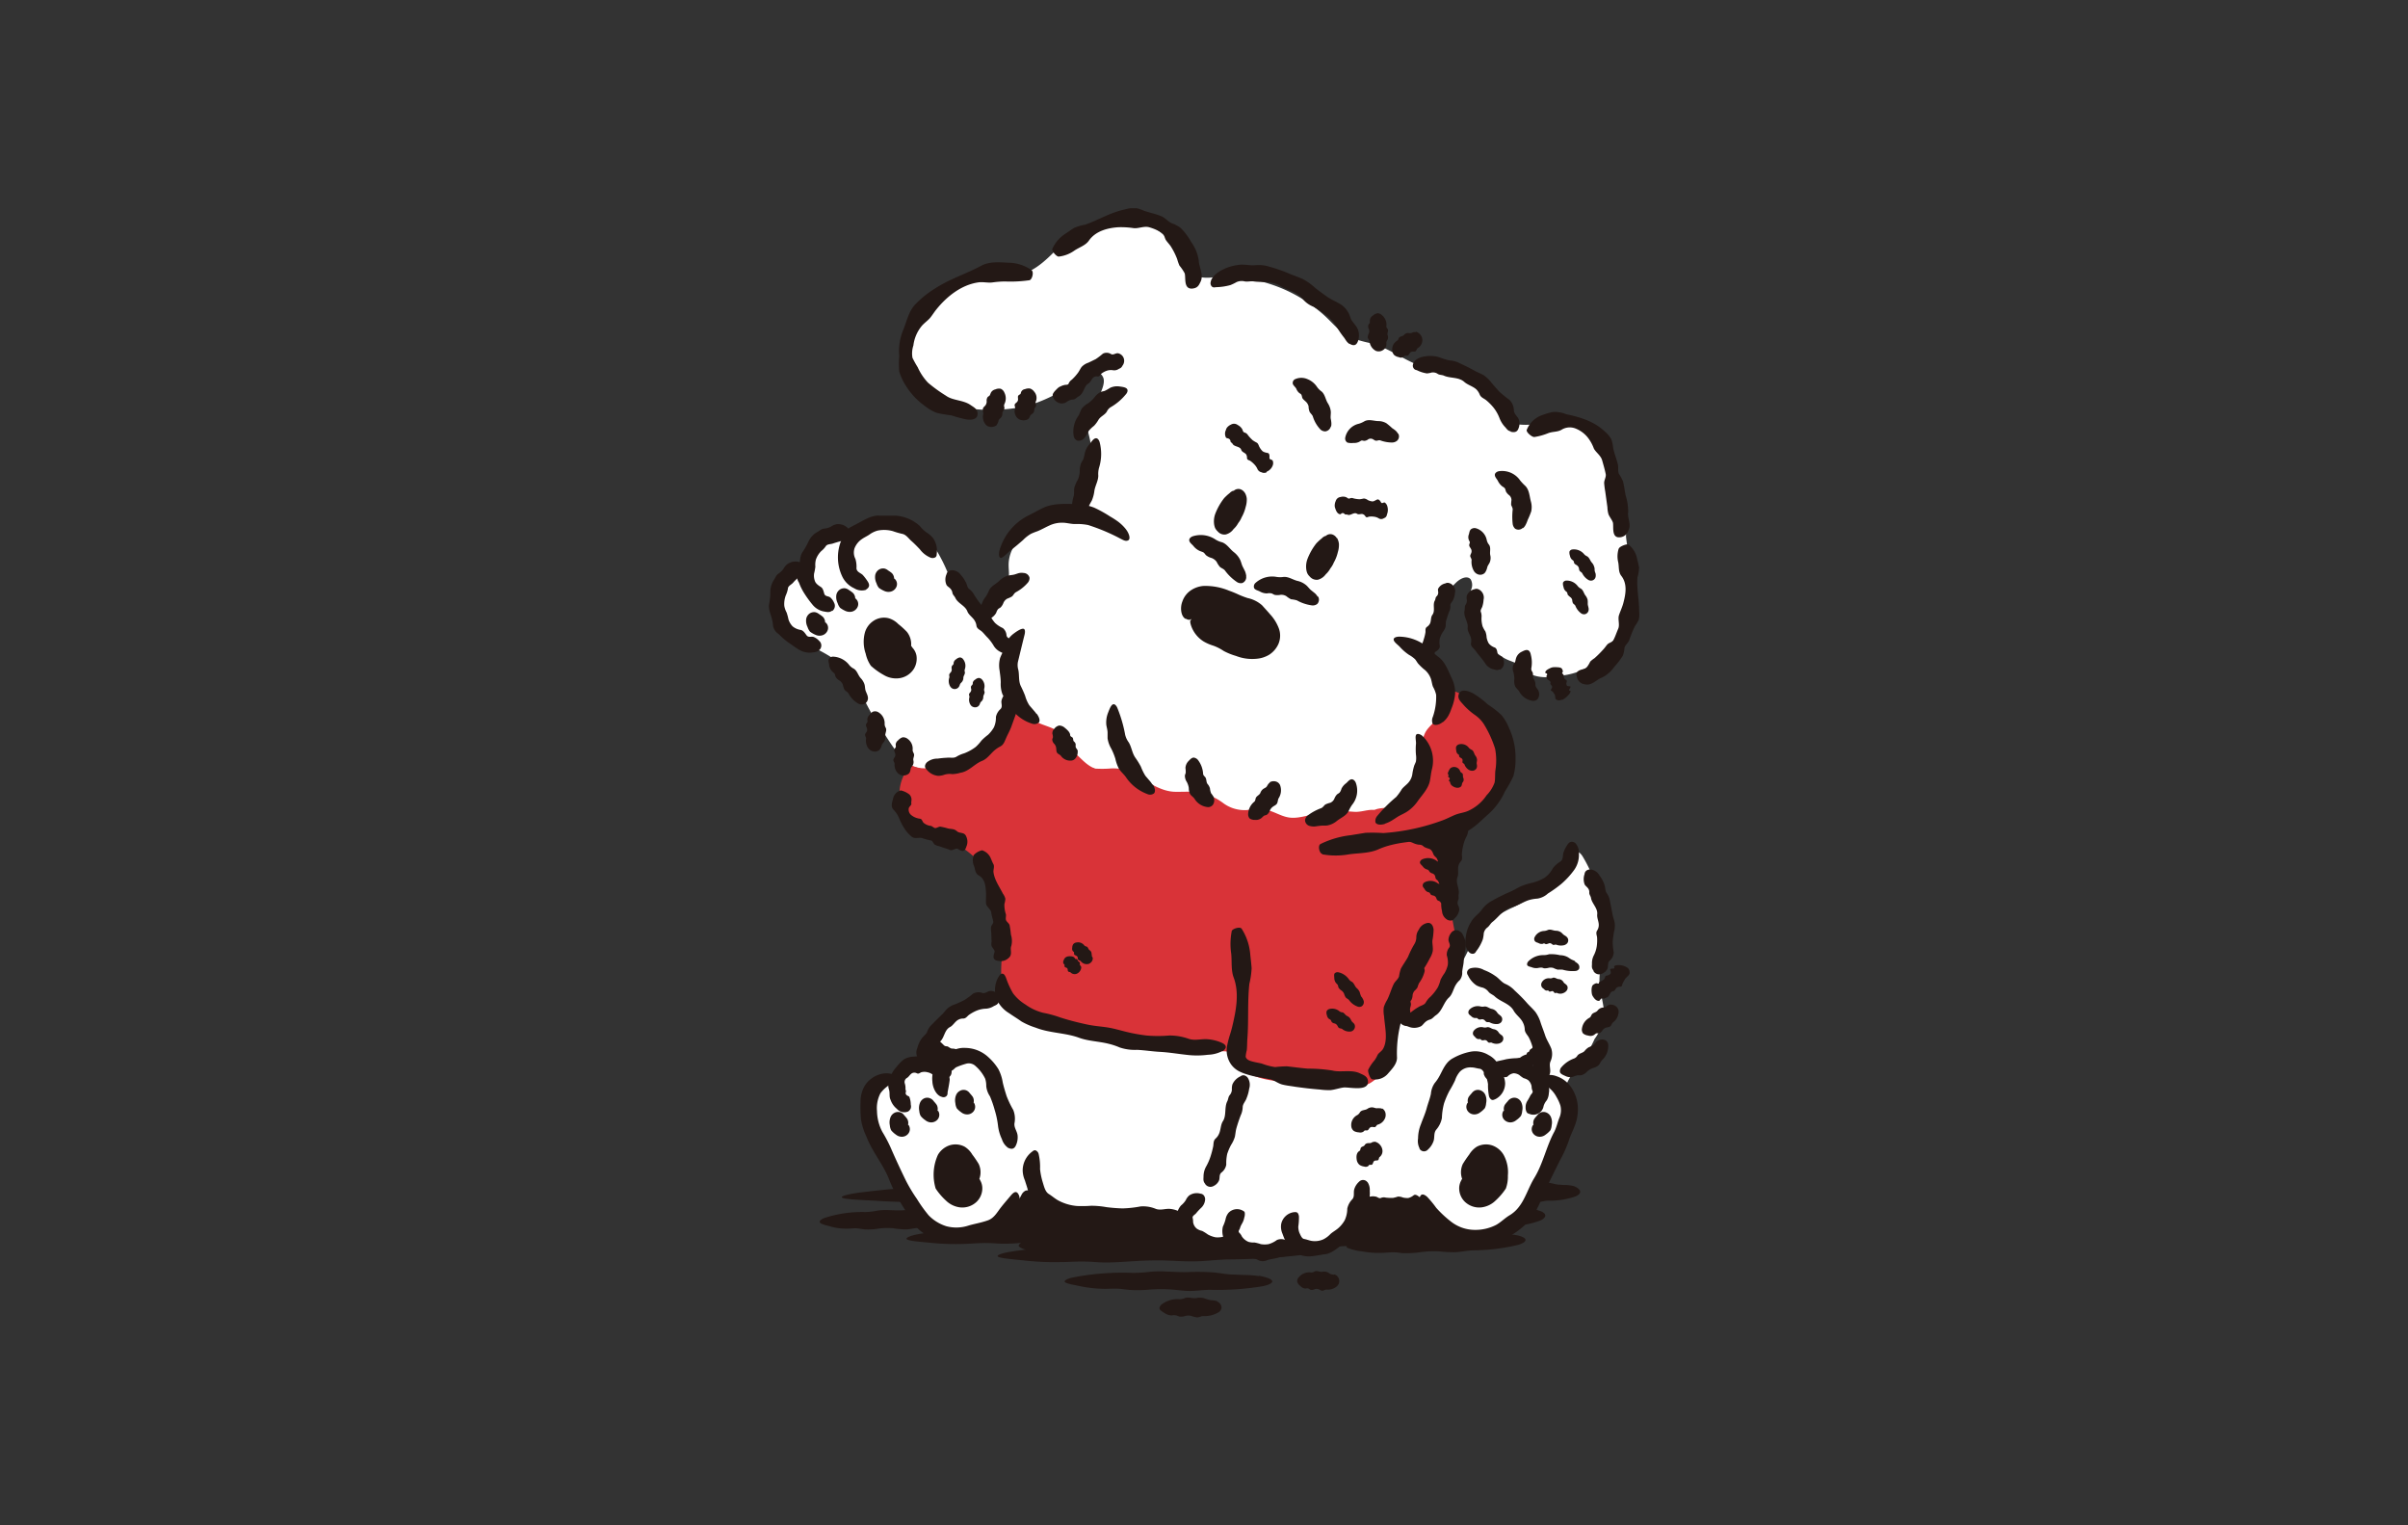 <?xml version="1.0" encoding="UTF-8"?>
<svg xmlns="http://www.w3.org/2000/svg" xmlns:xlink="http://www.w3.org/1999/xlink" id="图层_1" data-name="图层 1" viewBox="0 0 510.24 323.15">
  <rect x="0" y="0" width="510.24" height="323.15" fill="#333333" stroke="none"/>
  <defs>
    <clipPath id="clip-path">
      <rect x="162.99" y="44.11" width="184.25" height="234.92" style="fill:none"></rect>
    </clipPath>
  </defs>
  <title>Laughing Charlie</title>
  <g style="clip-path:url(#clip-path)">
    <path d="M202.32,259.19c.71-.23,1.28-.58,1.35-1,.09-.55-.87-1-2-1.23a15.53,15.53,0,0,0-1.83-.19c-.56,0-1.14,0-1.71,0-1.11,0-2.1-.29-3.22-.38a22.57,22.57,0,0,0-3.39,0c-1.84.16-3.77-.21-5.59.09a13.81,13.81,0,0,1-2.61.3,25.57,25.57,0,0,0-8.54,1.23c-.62.21-1.36.68-1,1.05s1.65.61,2.42.84a11.84,11.84,0,0,0,3.33.4c.74,0,1.48-.12,2.23-.05.49.05.95.16,1.46.21a14,14,0,0,0,3-.18,14.75,14.75,0,0,1,3-.07,18.45,18.45,0,0,0,2.8.25c1-.05,1.87-.32,2.89-.33a27.94,27.94,0,0,0,7.5-1Z" style="fill:#231815"></path>
    <path d="M266.79,270.35a24.78,24.78,0,0,0-2.68-.23c-.83,0-1.68-.05-2.51-.09-1.63,0-3.1-.35-4.71-.47a46,46,0,0,0-5-.07c-2.72.12-5.52-.32-8.2-.05a26.82,26.82,0,0,1-3.86.22,55.11,55.11,0,0,0-12.58,1c-.9.19-2,.65-1.56,1s2.41.65,3.54.9a26.73,26.73,0,0,0,4.86.49c1.09,0,2.17-.09,3.27,0,.72.07,1.4.19,2.14.24a28.64,28.64,0,0,0,4.35-.1,31.72,31.72,0,0,1,4.36,0c1.35.1,2.69.33,4.1.31s2.76-.26,4.26-.24a57.73,57.73,0,0,0,11-.77c1.05-.21,1.9-.55,2-.93.14-.54-1.23-1-2.84-1.28Z" style="fill:#231815"></path>
    <path d="M282.63,270.07a4.21,4.21,0,0,0-.49-.09c-.32-.05-.62-.37-.94-.47a1.74,1.74,0,0,0-1-.07c-.54.1-1.09-.32-1.64-.07a1.33,1.33,0,0,1-.78.21,2.88,2.88,0,0,0-2.56,1,1.2,1.2,0,0,0-.34,1,1.85,1.85,0,0,0,.69.89,1.44,1.44,0,0,0,1,.51c.22,0,.45-.09.66,0s.28.2.42.26a1.22,1.22,0,0,0,.89-.1,1.22,1.22,0,0,1,.88,0c.27.12.53.33.81.31s.57-.26.87-.24a2.87,2.87,0,0,0,2.24-.76,1.4,1.4,0,0,0,.43-.92,1.47,1.47,0,0,0-.53-1.28,1.43,1.43,0,0,0-.53-.25Z" style="fill:#231815"></path>
    <path d="M258,275.73a2.45,2.45,0,0,0-.79-.22l-.74-.07A12,12,0,0,1,255,275a3.69,3.69,0,0,0-1.48,0c-.82.14-1.65-.28-2.44,0a3,3,0,0,1-1.15.25,5.48,5.48,0,0,0-3.75,1.08c-.27.2-.6.67-.46,1s.72.64,1.06.87a2.78,2.78,0,0,0,1.45.48,2.87,2.87,0,0,1,1,0c.21.05.43.17.64.24a2.69,2.69,0,0,0,1.29-.12,2.53,2.53,0,0,1,1.31,0,4.64,4.64,0,0,0,1.22.3c.42,0,.83-.28,1.27-.28a5.7,5.7,0,0,0,3.29-.83,1.24,1.24,0,0,0,.58-.94,1.39,1.39,0,0,0-.85-1.27Z" style="fill:#231815"></path>
    <path d="M325.87,256.34a10.44,10.44,0,0,0-1.5-.15H323c-.9,0-1.73-.24-2.65-.31a15.11,15.11,0,0,0-2.77.1c-1.51.21-3.1-.12-4.56.21a9.39,9.39,0,0,1-2.13.35,19.15,19.15,0,0,0-3.11.3c-.4,0-.83,0-1.23,0s-.61,0-.91-.05c1-.19,1.95-.41,2.83-.65s1.72-.67,1.77-1.07-1.2-.94-2.7-1.07A22.55,22.55,0,0,0,305,254l-2.32.09c-1.5.05-2.86-.14-4.36-.14a35.5,35.5,0,0,0-4.6.28c-2.49.3-5.09.07-7.55.49a24.52,24.52,0,0,1-3.51.49,48.51,48.51,0,0,0-9.59,1.35c-.24,0-.47,0-.72,0l-2.47,0c-1.61,0-3.06-.28-4.67-.37a45.08,45.08,0,0,0-4.93.06c-2.69.17-5.45-.2-8.1.12a27.19,27.19,0,0,1-3.8.31c-1.59,0-3.2.07-4.79.18a3.34,3.34,0,0,0-2.21-.9c-.23,0-.5,0-.74,0,.67-.25,1.2-.58,1.25-.95a.51.51,0,0,0-.19-.43c1.91-.08,3.8-.14,5.85-.11,8.5.11,17.3.14,24.57-.3,2.35-.14,4.24-.42,4.49-.8.34-.53-2.72-1.12-6.31-1.46-1.89-.17-3.91-.28-6-.36-1.85-.07-3.74-.15-5.6-.2-3.62-.1-6.89-.47-10.52-.61s-7.44-.21-11.15-.14c-6.07.09-12.32-.32-18.32,0-2.93.14-5.44.33-8.59.33a225,225,0,0,0-28.07,1.74c-2,.26-4.49.8-3.41,1.15s5.39.46,7.9.63c3.18.2,7.09.27,10.86.2,2.43,0,4.86-.21,7.26-.16,1.63,0,3.13.1,4.77.17,2.23.06,4.46,0,6.69-.1a27.65,27.65,0,0,0-5.52,1.22c-.65.23-1.47.74-1.1,1.09a8,8,0,0,0,2.66.75h0c-.54.14-1.09.28-1.59.46-.69.23-1.54.73-1.15,1.08a5.84,5.84,0,0,0,2.21.64,114.26,114.26,0,0,0-17.18,1.69c-1.31.25-2.9.77-2.19,1.13s3.5.52,5.14.7a53.47,53.47,0,0,0,7.06.21c1.59-.06,3.14-.21,4.72-.18,1.06,0,2,.11,3.09.14a39.92,39.92,0,0,0,4.1-.17c-.37.22-.64.52-.44.77a3.11,3.11,0,0,0,1.45.65c-1.17.14-2.3.29-3.38.47-1.41.23-3.18.72-2.42,1.08s3.8.56,5.59.77a58.3,58.3,0,0,0,7.69.32c1.73,0,3.43-.16,5.14-.1,1.15,0,2.21.13,3.38.17,2.29.07,4.61-.12,6.86-.26s4.57-.21,6.87-.14c2.12.07,4.24.24,6.47.17s4.35-.35,6.7-.4a142.63,142.63,0,0,0,17.36-1.16c1.64-.24,3-.61,3.13-1s-2-1-4.51-1.17c-1.09-.07-2.26-.1-3.43-.12.43-.21.73-.44.76-.7s-.09-.37-.28-.53c1.56-.05,3.11-.12,4.67-.23-.64.23-1.36.69-1,1a8.26,8.26,0,0,0,2.64.8,14.22,14.22,0,0,0,3.6.37c.73,0,1.45-.1,2.16-.07a.26.26,0,0,0,.07.32,10.61,10.61,0,0,0,3.07.77,18.78,18.78,0,0,0,4.21.33c.94,0,1.88-.16,2.81-.11.64,0,1.22.15,1.86.18a22.29,22.29,0,0,0,3.75-.24,22.53,22.53,0,0,1,3.76-.15,27.52,27.52,0,0,0,3.54.18c1.25-.07,2.37-.35,3.66-.39a42.85,42.85,0,0,0,9.45-1.13c.91-.25,1.61-.62,1.68-1,.11-.55-1.09-1-2.49-1.18-.74-.08-1.52-.12-2.31-.14h-2.16c-.55,0-1.08,0-1.59-.1a1.19,1.19,0,0,0,.56-.88,1.07,1.07,0,0,0-.14-.52h.51a12.59,12.59,0,0,0,2.3.17c.82-.07,1.52-.35,2.35-.4a18.37,18.37,0,0,0,6.1-1.14c.57-.24,1-.61,1.06-1,.06-.54-.74-1-1.64-1.17Z" style="fill:#231815"></path>
    <path d="M333.31,251.25a9,9,0,0,0-1.41-.2c-.44,0-.88,0-1.33-.06-.86,0-1.64-.33-2.49-.42a12.17,12.17,0,0,0-2.63,0c-1.43.14-2.92-.24-4.33,0a7.61,7.61,0,0,1-2,.26,15.73,15.73,0,0,0-6.64,1.16c-.48.21-1.06.66-.82,1.05s1.28.63,1.88.86a7.21,7.21,0,0,0,2.58.44,14.28,14.28,0,0,1,1.73,0c.39.05.74.18,1.13.23a8.39,8.39,0,0,0,2.3-.16,8.57,8.57,0,0,1,2.32,0,10.39,10.39,0,0,0,2.17.26c.76,0,1.45-.28,2.25-.3a16.62,16.62,0,0,0,5.81-.89c.55-.23,1-.56,1-1s-.67-1-1.52-1.24Z" style="fill:#231815"></path>
    <path d="M339.34,200.09a3.35,3.35,0,0,0-.07-.44,28.48,28.48,0,0,0-3.85-18.09c-.35-.6-.89-1.24-1.58-1.17-.93.08-1.18,1.28-1.43,2.17-.62,2.22-2.53,3.83-4.42,5.17a60.62,60.62,0,0,1-7.3,4.46,25,25,0,0,0-6.08,3.8,20.12,20.12,0,0,0-3.6,5.56c-2.78,5.58-5.79,11.57-11.25,14.64-1.48.84-3-2.77-4-1.37s-1.2,7.62-1.82,9.29c-.87,2.33-2.87,4-4.65,5.72-1.73-1-4.23-1.05-6.37-1.06-5.14,0-10.2-1.14-15.22-2.25a9.63,9.63,0,0,1-3.32-1.14c-.74-.47-1.36-1.12-2.09-1.62-2.17-1.54-5-1.7-7.67-1.86A170.57,170.57,0,0,1,221,216.52a7.88,7.88,0,0,1-4.2-2.33c-.78-.91-1.29-1.92-2.48-2.38-3.09-1.19-6.86.47-9.51,2-3.52,2-7.14,4.48-8.55,8.25-.43,1.12-.71,2.43-1.72,3.08-.58.39-1.32.45-1.91.84-1,.68-1.39,2.21-2.56,2.66a7,7,0,0,1-2,.2c-2,.19-3.41,2.1-3.69,4a12.44,12.44,0,0,0,.94,5.75,107.94,107.94,0,0,0,5.71,13.55c1.53,3,3.3,6.15,6.15,8.08,4.95,3.36,12.32,2,16.24-2.52a27.14,27.14,0,0,0,3-4.5,1.93,1.93,0,0,1,.85-.93c.64-.27,1.35.19,1.91.57,7.25,5.1,16.88,4.68,25.78,4.72a9.45,9.45,0,0,1,4,.59c2.12,1,3.29,3.3,5.31,4.45,2.84,1.61,6.41.47,9.67.86a32.08,32.08,0,0,0,4.13.59c2.11,0,4.14-1.1,6.24-.92,1.22.1,2.37.61,3.57.82,3.89.7,7.8-1.82,9.83-5.19a16.5,16.5,0,0,0,1.75-4.13,11.89,11.89,0,0,0,5.25.21c2.53-.35,5.23-.89,7.53.19a7.71,7.71,0,0,1,3.47,3.68,13.37,13.37,0,0,0,1.09,2.09c1.31,1.7,3.8,2,5.94,1.68a17.76,17.76,0,0,0,10.49-6.33,39.25,39.25,0,0,0,6.06-10.82,24,24,0,0,0,2.12-8.13c.07-2.31-.44-4.71.27-6.92a14.87,14.87,0,0,1,2.68-4.34,27.48,27.48,0,0,0,3.54-5.85,10,10,0,0,0,2-5.9,41.23,41.23,0,0,0-.85-4.35c-.51-3.22.57-6.51.28-9.77Z" style="fill:#fff"></path>
    <path d="M191.89,161.73c.57.56,2.73.91,3.47,1.23,1.13.49.88-1.25,2.1-1.44l5.27-.84c3.77-.59,8-1.49,10-4.69,1.36-2.14,1.38-4.82,1.38-7.34,0-1.88,0-3.77,0-5.64.4.61.83,1.22,1.25,1.84a13.91,13.91,0,0,0,2.9,6,4.35,4.35,0,0,0,.46,1.51,3.3,3.3,0,0,0,1,1,5.89,5.89,0,0,0,2.74,1c3.59,2.49,4.09,7,8.93,8.35,2.4.67,5,.41,7.42,1.09,4.1,1.17,7.46,5.1,11.72,4.71,1.4-.12,2.76-.72,4.14-.51s2.71,1.39,4,2.23a11.06,11.06,0,0,0,6.43,1.75,11.67,11.67,0,0,1,2,0c.5.07,1,.08,1.54.14l0,.05a.89.89,0,0,0,.19,0H269a7.27,7.27,0,0,1,1.63.35,11.71,11.71,0,0,0,3.53,1.25,15.44,15.44,0,0,0,2.92-.53c1.93-.31,3.92.33,5.83-.07a32.17,32.17,0,0,1,3.11-.89c.71-.09,1.44,0,2.14,0a2.6,2.6,0,0,0,1.31-.44,15.69,15.69,0,0,0,5.55-.85c3.56-1.49,5.48-5.36,6.14-9.13.47-2.71.53-5.75,2.38-7.81a16.4,16.4,0,0,0,2.07-2.19,5.36,5.36,0,0,0,.58-2.65,15.26,15.26,0,0,0-1.89-7.58c-1.34-2.44-2.24-4.59-1.43-7.27.28-.91.88-1.7,1.24-2.59a6.16,6.16,0,0,0,.33-2.7c1.72-2.59,1.86-3.5,4.11-5.66.84-.82,2.29-1.57,3.07-.68a2.38,2.38,0,0,1,.12,2.15c-1.21,5.14,1,9,4.74,12.74a9.13,9.13,0,0,0,2.62,2c.76.37,1.61.6,2.33,1s1.49,1.28,2.3,1.83c2.16,1.45,5,1.06,7.57.63a15.8,15.8,0,0,0,3.71-1,12.47,12.47,0,0,0,2.86-1.87,23.18,23.18,0,0,0,7.5-22.21,23.76,23.76,0,0,1-.82-4.23c-.05-1.34.23-2.75-.21-4a21.15,21.15,0,0,0-1.46-2.63,15.29,15.29,0,0,1-1.12-4.47,29.62,29.62,0,0,0-2-6.77,15.2,15.2,0,0,0-3-4.68,7.79,7.79,0,0,0-4.95-2.38,10.1,10.1,0,0,0-3.13.42,12.45,12.45,0,0,0-2.65.93,10.55,10.55,0,0,0-1.93-.21,15,15,0,0,1-3-.14c-2.95-.71-4.29-4-6.34-6.19-3.75-4-9.94-4.41-15-6.62-3-1.31-5.8-3.34-9-4.26a30.31,30.31,0,0,1-4.53-1.24c-2-.89-3.43-2.61-5-4.13a31.57,31.57,0,0,0-23.9-8.69,9.05,9.05,0,0,1-4.12-.25c-2.35-1-3.11-3.8-4.4-6a13.15,13.15,0,0,0-10.48-6.11,17.24,17.24,0,0,0-11.69,4c-3.23,2.61-5.78,6.31-9.74,7.6a26.9,26.9,0,0,1-6.08.82c-6.43.62-13,3.68-16.12,9.29s-1.75,13.77,3.92,16.83a18.63,18.63,0,0,0,7.53,1.75,36,36,0,0,0,10.57-.45c4.37-1,8.26-3.21,11.94-5.66,1.5-1,4.15-2.84,5.11-.53.63,1.55-1.22,4.54-2,5.87a12.13,12.13,0,0,0-1.33,2.35c-.51,1.61.2,3.31.53,5,1,4.76-1.25,9.66-1.68,14.46a5.86,5.86,0,0,1-2.22,1.53,33.15,33.15,0,0,1-4.72,1.15c-4.48,1.12-8.65,4.84-8.63,9.39,0,1.16.26,2.35-.21,3.4-.22.49-.59.91-.8,1.4a2,2,0,0,0-.1.32,6.19,6.19,0,0,0-2.89,3.75c-.28,1.66.53,3.29,1.06,4.88.13.37.22.76.32,1.14-.72-.75-1.5-1.47-2.22-2.19a40.83,40.83,0,0,1-8.21-11.47,33.91,33.91,0,0,0-2.3-4.49,12,12,0,0,0-16.88-2.92,1.57,1.57,0,0,1-.74.37,2,2,0,0,1-.69-.14,6.5,6.5,0,0,0-8.17,3.78c-.35.93-.35,1.8-1.18,2.43s-1.89.76-2.72,1.32a7.68,7.68,0,0,0-2.71,9.68c1.15,2.46,3.5,4.12,5.87,5.45s4.92,2.44,6.93,4.26c3.48,3.13,4.88,7.9,7.44,11.8,1.81,2.77,4.19,6.89,6.56,9.22Z" style="fill:#fff"></path>
    <path d="M319.45,157.83a11.71,11.71,0,0,0-2.21-3.61c-2.26-2.8-4.73-5.55-7.93-7.27a3,3,0,0,0-2.18-.44,2.5,2.5,0,0,0-1.41,2,15.24,15.24,0,0,1-.42,2.52c-.61,1.61-2.34,2.52-3.2,4s-.73,3.38-.76,5.12c-.08,3.1-1,6.39-3.47,8.32-.9.7-1.94,1.19-2.86,1.84a5.14,5.14,0,0,0-.8.68,8.68,8.68,0,0,1-1,.19,9.31,9.31,0,0,0-1.29.18,5.82,5.82,0,0,0-.67.22h-.78c-1,.07-2,.39-3.06.42-1.18,0-2.42-.29-3.55.06a5.67,5.67,0,0,0-1.31.64,9.3,9.3,0,0,0-1.38-.35c-2.7-.38-5.43,1.27-8.13.83-1.95-.32-3.64-1.68-5.61-1.72a19.37,19.37,0,0,0-3.23.16,7.59,7.59,0,0,1-5.09-1.54,13,13,0,0,0-3.7-1.89c-2-.65-4.15-.41-6.25-.44-3,0-5.36-1.82-8-3.08a4.69,4.69,0,0,0-1.49-1.16,10.15,10.15,0,0,0-4.75-.67,23.1,23.1,0,0,1-2.76,0c-.18,0-.37-.12-.55-.19-2.05-.93-3.3-3.08-5.28-4.13-.13-.07-.27-.11-.39-.18a10.68,10.68,0,0,0-.73-2.24c-1.32-2.4-5.11-2.15-7-4.2-.62-.67-1-1.55-1.64-2.16s-1.89-.8-2.41-.05a2.52,2.52,0,0,0-.28.84,13.48,13.48,0,0,1-5.94,8.53c-2.19.4-4.22,1.87-6.4,2.63a31.48,31.48,0,0,1-3.78,1.08.31.31,0,0,1-.13,0,11.36,11.36,0,0,0-1.75,0,6,6,0,0,1-2.36-.46,1.79,1.79,0,0,0-.71-.19.83.83,0,0,0-.58.35,1.88,1.88,0,0,0-.32.61c-.14.35-.23.7-.34,1.07a8.72,8.72,0,0,0,2.28,10.81c2,1.42,4.4,1.93,6.65,2.82a20,20,0,0,1,12.34,17.41c.1,3.05-.5,6.08-.66,9.14s.22,6.29,2,8.76A13.49,13.49,0,0,0,221,217.5,28.5,28.5,0,0,0,232,218.78l.16.07a29.6,29.6,0,0,0,6.13,1.86c7.18.61,13.05,2.15,20.24,2,1.31,0,3,.05,3.43,1.26.2.49.13,1,.3,1.52a2.69,2.69,0,0,0,1.19,1.26c3.66,2.4,8.24,2.56,12.67,2.35l11.83.84a3.89,3.89,0,0,0,2.79-.75,7.82,7.82,0,0,0,3.5-6.24,34.92,34.92,0,0,1,1.49-8.12c.63.1.67,1,1.11,1.47a1.9,1.9,0,0,0,2,.12A15.18,15.18,0,0,0,308.64,204c.49-4.5-1.1-8.93-1.56-13.43a27.82,27.82,0,0,1,.9-10.35,5.65,5.65,0,0,0,.37-2.82v0a21.75,21.75,0,0,1,3.86-3.87c2.47-2,5.18-4,6.41-7a14.25,14.25,0,0,0,.89-3.51,11.3,11.3,0,0,0-.09-5.27Z" style="fill:#d93338"></path>
    <path d="M229.81,92.74a1.53,1.53,0,0,1-1.52.61,1.28,1.28,0,0,1-.78-.95,5.8,5.8,0,0,1,1-4.32c.32-.51.42-1.09.76-1.58a4.54,4.54,0,0,1,1.32-1.07,7.35,7.35,0,0,0,1.29-1.2,3.86,3.86,0,0,1,1.33-1.18c.28-.12.58-.14.88-.24a10.91,10.91,0,0,0,1.15-.65,3.5,3.5,0,0,1,2-.28c.49.07,1.27.14,1.56.51s0,.91-.27,1.19a11.69,11.69,0,0,1-3.22,2.71,2.22,2.22,0,0,0-.79.93c-.44.72-1.36,1-1.79,1.77a6.47,6.47,0,0,1-.92,1.23,7,7,0,0,0-1.11,1.06c-.12.23-.25.48-.39.7a2.72,2.72,0,0,1-.49.74Z" style="fill:#231815"></path>
    <path d="M229.58,109.92c-.39.6-1,1-1.57.86a1.37,1.37,0,0,1-.76-1,10.32,10.32,0,0,1,.26-4.7c.16-.61,0-1.2.15-1.8a6.63,6.63,0,0,1,.7-1.59,4.84,4.84,0,0,0,.43-1.79,4.61,4.61,0,0,1,.3-1.8c.14-.29.32-.53.46-.81a9.91,9.91,0,0,0,.32-1.33,4.45,4.45,0,0,1,1-1.88c.35-.4.76-1.1,1.25-1.22s.8.47.9.87a9.84,9.84,0,0,1-.15,5.4,5,5,0,0,0-.15,1.63c0,1.15-.7,2.19-.84,3.33a7.54,7.54,0,0,1-.55,2,17,17,0,0,0-.92,1.8c-.11.33-.21.67-.32,1a4.07,4.07,0,0,1-.49,1Z" style="fill:#231815"></path>
    <path d="M238.47,112c.82,1,1.12,2.17.61,2.46s-1,0-1.7-.36a41.06,41.06,0,0,0-6.82-2.87,11.93,11.93,0,0,0-2.78-.21c-.9,0-1.77-.28-2.65-.28a6.22,6.22,0,0,0-2.78.6c-.85.38-1.68.87-2.56,1.22a13.63,13.63,0,0,0-1.33.53,8,8,0,0,0-1.69,1.33c-.85.74-1.72,1.49-2.53,2.1s-1.49,1.49-2.05,1.65-.58-.81-.41-1.53a11.92,11.92,0,0,1,6.4-7.56c1-.51,1.82-1,2.83-1.47,2.07-1,4.54-.86,6.77-.83a11.53,11.53,0,0,1,4.07.77,26.62,26.62,0,0,1,3.39,1.88,18.22,18.22,0,0,1,1.7,1.1,9.17,9.17,0,0,1,1.55,1.49Z" style="fill:#231815"></path>
    <path d="M216.91,121.39a1.33,1.33,0,0,1,1.24,1,1.49,1.49,0,0,1-.38,1.08,8.85,8.85,0,0,1-2.52,2c-.36.21-.5.62-.8.88a5.16,5.16,0,0,1-1,.47,1.87,1.87,0,0,0-.81.86,2.78,2.78,0,0,1-.61,1c-.16.12-.37.21-.53.35a2.14,2.14,0,0,0-.4.78,2.89,2.89,0,0,1-.9,1c-.32.23-.61.68-1.07.84s-.86-.25-1-.61a4.58,4.58,0,0,1,.74-4.61,5.72,5.72,0,0,0,.67-1.3c.46-1,1.52-1.38,2.23-2.1a4.39,4.39,0,0,1,1.57-1c.59-.21,1.21-.17,1.77-.36.29-.09.59-.21.87-.27A2.75,2.75,0,0,1,216.91,121.39Z" style="fill:#231815"></path>
    <path d="M219.67,151.21c.46.63.81,1.4.46,1.85a1.44,1.44,0,0,1-1.45.25,8.43,8.43,0,0,1-4.94-4.07,17.32,17.32,0,0,1-1.34-2.19,6.28,6.28,0,0,1-.35-2.45c0-.87-.14-1.71-.25-2.59a6,6,0,0,1,.11-2.59,11.44,11.44,0,0,1,.53-1.18c.24-.57.37-1.22.61-1.8a5.52,5.52,0,0,1,1.79-2.24c.55-.41,1.41-1,1.94-1s.43.85.31,1.3c-.43,1.72-.92,3.75-1.4,5.73a3.6,3.6,0,0,0,.09,1.7c.24,1.12,0,2.36.54,3.45.32.65.62,1.31.89,2a7.56,7.56,0,0,0,.87,2c.22.29.49.57.74.87s.56.63.81,1Z" style="fill:#231815"></path>
    <path d="M228.35,159.18a2.06,2.06,0,0,1-.36,1.34,1.34,1.34,0,0,1-.86.6,2.42,2.42,0,0,1-2.34-1c-.21-.26-.6-.36-.79-.63s-.16-.65-.2-1a1.62,1.62,0,0,0-.4-.89,1.33,1.33,0,0,1-.43-.91c0-.18.13-.36.14-.53a2.58,2.58,0,0,0-.12-.72,1.36,1.36,0,0,1,.44-1.08,1.72,1.72,0,0,1,1-.65,1.81,1.81,0,0,1,1.06.37c.8.64,1.26,1.12,1.28,1.69,0,.2.21.3.39.41.37.21.12.72.44.94a1,1,0,0,1,.33.55c0,.22-.05.57.07.78a3.3,3.3,0,0,1,.22.3,1,1,0,0,1,.16.42Z" style="fill:#231815"></path>
    <path d="M244.29,166.23c.42.63.62,1.46.23,1.86a1.38,1.38,0,0,1-1.4.14,9.42,9.42,0,0,1-4.57-3.62c-.46-.65-1.07-1.11-1.47-1.77a8.29,8.29,0,0,1-.74-2.09,13.32,13.32,0,0,0-.87-2.14,6.07,6.07,0,0,1-.78-2.18c0-.41,0-.78,0-1.18,0-.58-.19-1.14-.27-1.7a5.57,5.57,0,0,1,.38-2.57c.23-.58.56-1.53,1-1.74s.85.41,1,.84a28.5,28.5,0,0,1,1.62,5.61,4.48,4.48,0,0,0,.73,1.56c.64,1,.72,2.31,1.45,3.31a17,17,0,0,1,1.15,1.87,11.16,11.16,0,0,0,.95,1.93l.75.88a6.67,6.67,0,0,1,.76,1Z" style="fill:#231815"></path>
    <path d="M257.21,169.05a1.67,1.67,0,0,1-.21,1.46,1.3,1.3,0,0,1-1,.49,3.7,3.7,0,0,1-2.9-1.79c-.26-.38-.69-.59-.93-1a2.84,2.84,0,0,1-.27-1.28,4,4,0,0,0-.42-1.26,2.44,2.44,0,0,1-.41-1.3c0-.22.14-.45.18-.68a6.79,6.79,0,0,0-.06-1,2.28,2.28,0,0,1,.62-1.42c.29-.29.66-.75,1.12-.77a1.4,1.4,0,0,1,1,.63,5.32,5.32,0,0,1,1,2.77c0,.3.22.49.41.7.39.42.18,1.11.57,1.54a2.35,2.35,0,0,1,.47.88,3.75,3.75,0,0,0,.25,1.05,3.54,3.54,0,0,1,.32.44,1.46,1.46,0,0,1,.28.54Z" style="fill:#231815"></path>
    <path d="M269,165.76a1.67,1.67,0,0,1,1.45-.16,1.38,1.38,0,0,1,.79.74,3.12,3.12,0,0,1-.32,2.8c-.17.32-.14.74-.32,1.07s-.56.47-.84.67a1.92,1.92,0,0,0-.69.85,1.78,1.78,0,0,1-.66.9c-.17.08-.39.1-.56.19s-.39.37-.62.54a1.83,1.83,0,0,1-1.26.34,1.9,1.9,0,0,1-1.2-.32,1.39,1.39,0,0,1-.28-1.09,3.5,3.5,0,0,1,1.25-2.41c.22-.16.25-.42.32-.7.13-.55.78-.69,1-1.19a1.73,1.73,0,0,1,.53-.78c.24-.21.65-.31.83-.59s.16-.28.26-.42a1.21,1.21,0,0,1,.41-.4Z" style="fill:#231815"></path>
    <path d="M277.58,175a1.3,1.3,0,0,1-1.05-1.27,1.52,1.52,0,0,1,.61-1,11.1,11.1,0,0,1,2.82-1.52c.37-.16.57-.54.87-.77a5.1,5.1,0,0,1,1.06-.37,1.7,1.7,0,0,0,.83-.8,2.8,2.8,0,0,1,.62-1,4.59,4.59,0,0,0,.51-.35,2.1,2.1,0,0,0,.39-.81,3.14,3.14,0,0,1,.92-1.12c.34-.24.65-.75,1.11-.87s.85.31,1,.68a4.76,4.76,0,0,1-.77,4.71,7.74,7.74,0,0,0-.75,1.35c-.53,1-1.69,1.42-2.52,2.1a4.42,4.42,0,0,1-1.79.88c-.64.15-1.29,0-1.89.14-.32,0-.64.1-1,.12a3.14,3.14,0,0,1-1-.11Z" style="fill:#231815"></path>
    <path d="M293.45,174.55c-.88.27-1.78.2-2-.33a1.63,1.63,0,0,1,.39-1.37,30.31,30.31,0,0,1,4-4,11.45,11.45,0,0,0,1.19-1.65c.4-.52.93-.87,1.36-1.35a3.48,3.48,0,0,0,.86-1.75,12,12,0,0,1,.41-1.89c.11-.3.28-.58.37-.91a5,5,0,0,0,0-1.44,13.34,13.34,0,0,1,0-2.19c.07-.57-.19-1.42,0-1.91s.92-.22,1.36.14a7.24,7.24,0,0,1,2,7.17c-.19.84-.24,1.52-.4,2.35-.34,1.69-1.66,3-2.57,4.29a8.4,8.4,0,0,1-2.06,2.1c-.78.56-1.63.84-2.39,1.35-.39.26-.78.52-1.18.75a7.19,7.19,0,0,1-1.37.61Z" style="fill:#231815"></path>
    <path d="M305.67,153c-.87.71-1.91.74-2.14.23a1.92,1.92,0,0,1,.09-1.38,12.85,12.85,0,0,0,.69-4.64,6.07,6.07,0,0,0-.66-1.7c-.23-.56-.26-1.19-.49-1.81A4.53,4.53,0,0,0,302,142a11.08,11.08,0,0,1-1.54-1.45c-.21-.28-.37-.59-.61-.88a6.44,6.44,0,0,0-1.3-.94,10.48,10.48,0,0,1-1.87-1.61c-.41-.48-1.24-1-1.36-1.53s.62-.71,1.18-.71a9.54,9.54,0,0,1,6.79,3,20.9,20.9,0,0,0,1.79,1.52c1.27,1.12,1.85,2.86,2.6,4.43a7,7,0,0,1,.65,3.23,10.76,10.76,0,0,1-.78,3.06,8.49,8.49,0,0,1-.65,1.51,4.73,4.73,0,0,1-1.15,1.36Z" style="fill:#231815"></path>
    <path d="M224.35,54.36a7.08,7.08,0,0,0,3.32-1.28c1-.68,2.34-1.07,3.06-2.1,1.43-2.07,4.05-2.7,6.26-2.84a18.31,18.31,0,0,1,3.27.2c1,.1,2.21-.51,3.29-.18a10.65,10.65,0,0,1,2.69,1.19c.47.32.53,1.1.83,1.54s.69.83,1,1.28a15.15,15.15,0,0,1,1.37,2.73,9.68,9.68,0,0,0,.48,1.37A9.69,9.69,0,0,1,251,57.85c.34.75-.32,3.39,1.58,3.29,1.25-.09,1.48-.79,1.8-1.42.74-1.47-.32-3.06-.37-4.52a8.75,8.75,0,0,0-1.58-3.89,13,13,0,0,0-2.24-3,6.58,6.58,0,0,0-1.89-1c-.73-.33-1.26-1-2-1.4-1.27-.58-2.6-.81-3.89-1.26a8.61,8.61,0,0,0-1.84-.6,7.23,7.23,0,0,0-2.22.32c-3.06.65-5.61,2.24-8.37,3.22a11,11,0,0,0-2.45.72l-1.72,1.17A7.37,7.37,0,0,0,223,52.68C222.76,53.12,223.87,54.41,224.35,54.36Z" style="fill:#231815"></path>
    <path d="M218.57,57.22a8.7,8.7,0,0,0-4.88-1.56c-1.84-.09-4-.3-5.71.61-3.25,1.75-6.75,2.82-9.88,4.87a21.13,21.13,0,0,0-4.3,3.5c-1.3,1.47-1.69,3.52-2.44,5.33a11.45,11.45,0,0,0-.81,5.43,19.56,19.56,0,0,0,0,3.33,12,12,0,0,0,1.4,3,15,15,0,0,0,4.12,4.35,9.54,9.54,0,0,0,2.33,1.36,24.21,24.21,0,0,0,3.15.55,30,30,0,0,0,3.13.85c1.2.2,2.3,0,2.44-.92.17-1.23-.74-1.6-1.43-2.09-1.58-1.12-3.82-.94-5.25-2a31.34,31.34,0,0,1-3.8-2.75,11.76,11.76,0,0,1-2.18-3.27,21.17,21.17,0,0,1-1.11-2,5.26,5.26,0,0,1,.19-2.61A8,8,0,0,1,195.36,69c.48-.54,1.11-1,1.57-1.48s1-1.39,1.51-2c2.2-2.72,5.28-5.19,8.9-5.7,1-.14,2.06.16,3.06,0a20.87,20.87,0,0,1,2.5-.19,28.33,28.33,0,0,0,5.23-.26c.58-.11,1-1.77.44-2.14Z" style="fill:#231815"></path>
    <path d="M211.27,90a1.79,1.79,0,0,1-1.34.45,1.61,1.61,0,0,1-1-.42,2.59,2.59,0,0,1-.58-2.36c0-.32-.12-.63-.09-1s.34-.53.53-.77a1.4,1.4,0,0,0,.28-.88,1.27,1.27,0,0,1,.22-.91c.12-.12.3-.19.4-.31s.18-.42.29-.63a1.39,1.39,0,0,1,.92-.67,1.86,1.86,0,0,1,1.14-.14,1.46,1.46,0,0,1,.78.81,2.69,2.69,0,0,1,0,2.45.94.94,0,0,0,0,.68c.11.49-.44.81-.42,1.28a1.41,1.41,0,0,1-.22.79c-.16.24-.51.44-.58.7a3.31,3.31,0,0,1-.12.42,1.14,1.14,0,0,1-.27.44Z" style="fill:#231815"></path>
    <path d="M217.85,88.8a2,2,0,0,1-1.38.21,1.69,1.69,0,0,1-.92-.48,2,2,0,0,1-.46-2c.07-.24-.13-.52-.09-.77s.32-.4.49-.58a.84.84,0,0,0,.22-.7c0-.26-.09-.54.12-.73s.27-.16.37-.25.11-.35.2-.51a1,1,0,0,1,.77-.54,2.14,2.14,0,0,1,1.08-.14,1.78,1.78,0,0,1,.89.67,2,2,0,0,1,.33,2.13c-.1.18,0,.39.05.6.15.44-.38.7-.37,1.1a1,1,0,0,1-.23.69c-.16.19-.51.33-.62.56a3.35,3.35,0,0,1-.15.35A1.19,1.19,0,0,1,217.85,88.8Z" style="fill:#231815"></path>
    <path d="M237.89,77.41v0a1.66,1.66,0,0,0,.11-1.77,1.62,1.62,0,0,0-1.06-.79c-.55-.1-1,.44-1.52.16a1.74,1.74,0,0,0-1.72-.09,14.78,14.78,0,0,1-1.55,1.18c-.52.24-1,.5-1.56.75a3.39,3.39,0,0,0-1.4.89c-.31.42-.51.9-.79,1.26a10.31,10.31,0,0,1-1.29,1.44,1.79,1.79,0,0,0-.66.79c-.12.4-.69.24-.95.35a3,3,0,0,0-.8.3c-.24.08-.42.17-1,.78a3.21,3.21,0,0,0-.56.72.87.87,0,0,0,0,.76,2.06,2.06,0,0,0,2,1.34,2.11,2.11,0,0,0,1.06-.45,2.5,2.5,0,0,1,1.15-.39c.48,0,.78-.43,1.16-.63,1.22-.68,1.15-2.2,2.07-2.73.59-.33.71-1.09,1.21-1.38a1,1,0,0,1,.76-.14c.44.05.54-.3.77-.55a3.88,3.88,0,0,1,1.1-.63,2.75,2.75,0,0,1,1.43-.14,1.68,1.68,0,0,0,1.15-.24c.27-.18.57-.16.85-.74Z" style="fill:#231815"></path>
    <path d="M285.94,72.84l.05,0c.78.46,1.36.41,1.72-.47a3.65,3.65,0,0,0,.07-2.42c-.36-1.08-1.31-1.66-1.65-2.69a5,5,0,0,0-1.89-2.68c-1.06-.67-2.21-1.11-3.14-1.79s-1.72-1.21-2.53-1.89a12.14,12.14,0,0,0-2.44-1.74c-.89-.43-1.86-.73-2.78-1.12A33.55,33.55,0,0,0,269,56.51a7.35,7.35,0,0,0-2.94-.33c-1.11.14-2.33-.24-3.5-.07a10,10,0,0,0-3.45,1c-1,.49-2.4,1.45-2.58,2.66a1,1,0,0,0,.27.95c.32.26.62.14.9.12a12.48,12.48,0,0,0,3-.44,10.4,10.4,0,0,0,1.31-.63,2.63,2.63,0,0,1,1.66-.17c.6.14,1.27-.05,1.87,0,1.8.3,4-.14,5.8,1,1.1.72,2.56,1,3.68,1.8a6,6,0,0,1,1.25,1.21A5.5,5.5,0,0,0,278.36,65,23.62,23.62,0,0,1,281,66.78a8.39,8.39,0,0,1,2.23,2.47,20.84,20.84,0,0,0,1.47,2.15c.39.46.55,1,1.22,1.46Z" style="fill:#231815"></path>
    <path d="M293.65,73.54a1.84,1.84,0,0,1-1.12.86,1.62,1.62,0,0,1-1-.07,2.51,2.51,0,0,1-1.33-2c-.05-.3-.33-.54-.39-.84a1.89,1.89,0,0,1,.25-.88,1.3,1.3,0,0,0,0-.89,1.13,1.13,0,0,1-.11-.89c.07-.14.21-.28.28-.42s0-.44.06-.67a1.28,1.28,0,0,1,.63-.89,1.94,1.94,0,0,1,1-.49,1.52,1.52,0,0,1,1,.49,2.58,2.58,0,0,1,.85,2.22c-.05.23.11.42.25.61.26.42-.14.88,0,1.3a1.19,1.19,0,0,1,.06.79c-.07.26-.34.56-.32.84a2.94,2.94,0,0,1,0,.42,1,1,0,0,1-.11.49Z" style="fill:#231815"></path>
    <path d="M300,70.27a1.91,1.91,0,0,1,1.39,1.82,2,2,0,0,1-1,1.68c-.19.12-.23.45-.4.61s-.48.07-.73.11a.78.78,0,0,0-.58.38c-.14.21-.25.47-.51.49s-.3,0-.43,0-.28.22-.42.3a1,1,0,0,1-.92,0,2,2,0,0,1-1-.46,1.52,1.52,0,0,1-.39-1,2.09,2.09,0,0,1,1-2c.21-.09.27-.32.37-.54.22-.46.82-.35,1.12-.7a1.16,1.16,0,0,1,.69-.41c.28,0,.65.07.88,0l.37-.16a1.06,1.06,0,0,1,.48,0Z" style="fill:#231815"></path>
    <path d="M320.11,91.48h.05c.85.19,1.36,0,1.61-.74a2.58,2.58,0,0,0,.07-1.79c-.21-.75-1-1.13-1.06-2a3.21,3.21,0,0,0-.92-2.22A26.83,26.83,0,0,1,317.72,83c-.55-.61-1.11-1.21-1.64-1.86a7.43,7.43,0,0,0-1.68-1.63c-.65-.4-1.4-.64-2-1-1-.56-2.05-1.07-3.11-1.56a5,5,0,0,0-2.09-.58,17.5,17.5,0,0,1-2.44-.75A6.77,6.77,0,0,0,302,75.5c-.88.09-2.3.56-2.58,1.65a1,1,0,0,0,.16.93c.27.33.5.28.71.38a6.91,6.91,0,0,0,2.07.65,4.79,4.79,0,0,0,1-.19,1.79,1.79,0,0,1,1.24.26c.4.3.95.21,1.39.42,1.31.58,3.11.25,4.28,1.31.73.65,1.82.92,2.55,1.58a3.27,3.27,0,0,1,.7,1.05c.23.63.82.83,1.31,1.18a11.34,11.34,0,0,1,1.63,1.62,8.52,8.52,0,0,1,1.27,2.23,5.9,5.9,0,0,0,1.11,1.82c.38.35.55.86,1.28,1Z" style="fill:#231815"></path>
    <path d="M301.14,139.54l0,0a1.78,1.78,0,0,0,1.73.42,1.85,1.85,0,0,0,1-.69c.24-.38-.13-.93.35-1.22s.88-.67.87-1.16a4.08,4.08,0,0,1,0-1.63,6.17,6.17,0,0,1,.6-1.31,3.4,3.4,0,0,0,.62-1.19c.07-.44,0-.9.14-1.32.18-.63.39-1.26.62-1.87a2.19,2.19,0,0,0,.25-1.21c-.09-.51.47-.88.61-1.31a4.19,4.19,0,0,0,.36-1.4,1.68,1.68,0,0,0-.5-1.7,1.58,1.58,0,0,0-.79-.44,1,1,0,0,0-.74.09,2.23,2.23,0,0,0-1.51,1.1c-.12.24,0,.52,0,.81a1.08,1.08,0,0,1-.33.82c-.29.24-.22.63-.39.91-.51.88.14,2.12-.5,3-.42.54-.24,1.31-.54,1.89a2,2,0,0,1-.61.67c-.42.28-.31.71-.33,1.12a8.62,8.62,0,0,1-.36,1.5A5.29,5.29,0,0,1,301,137a2.18,2.18,0,0,0-.3,1.44c.07.35,0,.71.46,1.14Z" style="fill:#231815"></path>
    <path d="M325.16,92.58a12.87,12.87,0,0,0,2.92-.82c1-.37,2-.2,2.88-.76a3.31,3.31,0,0,1,3-.17,6.26,6.26,0,0,1,2.42,1.79A8.41,8.41,0,0,1,337.72,95c.39.81,1.46,1.46,1.76,2.51s.55,1.91.76,2.92c.13.6-.33,1.26-.33,1.88a16.17,16.17,0,0,0,.23,1.82l.46,3.33a5.86,5.86,0,0,0,.23,1.5c.24.58.7,1.11.92,1.7.24.77-.39,3.36,1.5,3.17A2,2,0,0,0,345,112.5c.76-1.35-.21-2.75,0-4a11.38,11.38,0,0,0-.53-3.52c-.2-1-.32-2-.57-3a8.86,8.86,0,0,0-.85-1.56c-.3-.63-.07-1.38-.24-2.06-.29-1.16-.74-2.24-1-3.49a7.33,7.33,0,0,0-.37-1.78A6,6,0,0,0,340,91.37c-2.31-2.15-5.2-3-8.15-3.62a6.67,6.67,0,0,0-2.7-.48,12.32,12.32,0,0,0-2.23.63,5.42,5.42,0,0,0-3.41,3.17c-.18.51,1.17,1.58,1.59,1.51Z" style="fill:#231815"></path>
    <path d="M322.71,111.8a1.32,1.32,0,0,1-1.66.21,1.68,1.68,0,0,1-.52-1,13.59,13.59,0,0,1,0-3.06c0-.39-.24-.7-.33-1a7.33,7.33,0,0,1,.07-1,1.38,1.38,0,0,0-.44-1,2.59,2.59,0,0,1-.73-.82,5.58,5.58,0,0,0-.18-.58c-.12-.26-.42-.37-.65-.55a3.34,3.34,0,0,1-.87-1.1c-.17-.37-.6-.75-.65-1.22s.46-.78.85-.85a4.64,4.64,0,0,1,4.54,2,12.38,12.38,0,0,0,1.12,1.17c.81.88.83,2.19,1.13,3.26a4.4,4.4,0,0,1,.07,2.07,17.34,17.34,0,0,1-.74,1.8,7.55,7.55,0,0,1-.38.93,2.59,2.59,0,0,1-.63.86Z" style="fill:#231815"></path>
    <path d="M314.61,121.38a1.37,1.37,0,0,1-1.47.29,1.66,1.66,0,0,1-.83-.7,3.79,3.79,0,0,1-.49-2.31c0-.3-.23-.54-.28-.8s.17-.53.24-.81a1,1,0,0,0-.14-.84c-.14-.26-.37-.49-.32-.79s.11-.31.13-.47-.16-.39-.23-.6a1.61,1.61,0,0,1,0-1.08c.13-.32.11-.77.43-1.11a1.21,1.21,0,0,1,1.11-.24,3.25,3.25,0,0,1,2.28,2.52,2.36,2.36,0,0,0,.5,1c.42.66.08,1.48.24,2.19a2.45,2.45,0,0,1-.05,1.34c-.12.44-.49.79-.58,1.2a5.1,5.1,0,0,1-.2.63A2.54,2.54,0,0,1,314.61,121.38Z" style="fill:#231815"></path>
    <path d="M317.79,141.89l.06,0a1.64,1.64,0,0,0,.83-1.56,2,2,0,0,0-.36-1.14c-.26-.33-.9-.19-1-.75s-.14-1-.55-1.24a2.91,2.91,0,0,1-1.29-.86A3.64,3.64,0,0,1,315,135a4,4,0,0,0-.26-1.23,5.93,5.93,0,0,1-.59-1.08,6.08,6.08,0,0,1-.23-1.84,2.7,2.7,0,0,0-.12-1.16c-.21-.45.26-.91.33-1.31a5.37,5.37,0,0,0,.23-1.33,1.93,1.93,0,0,0-.4-1.69,1.77,1.77,0,0,0-.73-.54,1,1,0,0,0-.76,0,2.3,2.3,0,0,0-1.64,1.31,2,2,0,0,0,0,1,1.74,1.74,0,0,1-.28,1c-.25.36-.11.81-.22,1.2-.3,1.26.8,2.4.66,3.6-.09.83.55,1.55.7,2.28a2.53,2.53,0,0,1,0,1.07c-.07.58.37.91.71,1.28s.72,1,1.18,1.49a21,21,0,0,1,1.29,1.73,2.85,2.85,0,0,0,1.5,1c.43.09.83.35,1.42,0Z" style="fill:#231815"></path>
    <path d="M326.05,146.49a1.85,1.85,0,0,1-.14,1.47,1.2,1.2,0,0,1-1,.53,3.78,3.78,0,0,1-3-2c-.25-.42-.69-.7-.9-1.18a3.15,3.15,0,0,1-.13-1.43,5.9,5.9,0,0,0-.19-1.46,2.31,2.31,0,0,1-.06-1.47c.11-.24.27-.43.38-.64s.15-.69.28-1a2.23,2.23,0,0,1,1.11-1.21c.39-.19.92-.5,1.35-.35s.58.69.63,1a6.5,6.5,0,0,1,.09,2.85,1,1,0,0,0,.21.72c.29.44,0,1,.25,1.42a2.14,2.14,0,0,1,.37.84c.07.3,0,.72.18,1l.3.42a2.12,2.12,0,0,1,.28.52Z" style="fill:#231815"></path>
    <path d="M331,148.3h0a4.49,4.49,0,0,0,1.39-1.12,1.4,1.4,0,0,0,.41-.74c0-.19-.49,0-.28-.37s.39-.61.16-.66-.64,0-.71-.23a1,1,0,0,1-.05-.54c.05-.2.14-.41,0-.53s-.33-.19-.4-.31a1.79,1.79,0,0,1-.2-.67c0-.16,0-.3-.23-.38s.11-.39.07-.55-.07-.31-.17-.47-.23-.33-1-.37a6.78,6.78,0,0,0-.9,0,2,2,0,0,0-.65.21c-.67.3-.94.58-1,.83s.19.19.3.3.14.24,0,.4,0,.3,0,.45c-.11.51,1,.63.79,1.16-.12.35.36.49.36.81a.9.9,0,0,1-.2.49c-.21.29.07.36.25.47s.26.38.42.56.16.51.2.8a.5.5,0,0,0,.49.48,1,1,0,0,0,.89-.12Z" style="fill:#231815"></path>
    <path d="M343,116.21a5.31,5.31,0,0,0-.11,2.91c.2,1,0,2.06.67,2.9,1.31,1.69.91,3.86.43,5.68-.23.91-.66,1.79-.94,2.64s.21,2-.16,2.86-.62,1.63-1,2.4c-.23.45-1,.59-1.3.93s-.57.77-.9,1.1a22.43,22.43,0,0,1-1.83,1.82,5.36,5.36,0,0,0-.9.72,6.55,6.55,0,0,1-.81,1.3c-.5.5-2.58.22-2,2a1.87,1.87,0,0,0,1.61,1.49c1.48.42,2.51-1,3.67-1.4a6.77,6.77,0,0,0,2.64-2.3,15.18,15.18,0,0,0,1.8-2.36,6,6,0,0,0,.35-1.65c.16-.61.75-1,1-1.61a24.56,24.56,0,0,1,1.22-3,8.69,8.69,0,0,0,.8-1.33,5.52,5.52,0,0,0,.09-1.77c0-2.47-.55-4.8-.36-7.2a8.68,8.68,0,0,0,.34-2.12c-.13-.58-.23-1.14-.39-1.7a5.06,5.06,0,0,0-1.82-3.13c-.34-.26-1.93.4-2.05.79Z" style="fill:#231815"></path>
    <path d="M213.44,138.42h.06a1.48,1.48,0,0,0,1.16-1.35,2.08,2.08,0,0,0-.28-1.35c-.3-.47-1-.47-1.11-1.12a2.12,2.12,0,0,0-.78-1.54,5.92,5.92,0,0,1-1.65-1.09,8.19,8.19,0,0,1-1-1.45,5.78,5.78,0,0,0-.84-1.42c-.37-.37-.83-.68-1.18-1.1a17.31,17.31,0,0,1-1.41-2,3.75,3.75,0,0,0-1-1.18c-.51-.33-.49-1.1-.81-1.55a6.66,6.66,0,0,0-1-1.46,2.3,2.3,0,0,0-1.77-1,1.44,1.44,0,0,0-.88.25c-.33.22-.32.43-.41.64a2.8,2.8,0,0,0,0,2.18c.14.31.48.47.72.71a1.69,1.69,0,0,1,.55,1c.06.43.46.71.62,1.08.53,1.17,2.09,1.63,2.55,2.86.3.78,1.16,1.26,1.57,2a2.62,2.62,0,0,1,.35,1c.07.6.57.82,1,1.14s.88.95,1.37,1.42a9.79,9.79,0,0,1,1.33,1.79,3.44,3.44,0,0,0,1.4,1.24c.4.17.76.51,1.43.31Z" style="fill:#231815"></path>
    <path d="M183.5,124.88l.05,0c.85-.54.67-1.15.27-1.75a10.23,10.23,0,0,0-1-1.31c-.44-.44-1.27-.61-1.34-1.4a5.72,5.72,0,0,0-.22-2,2.92,2.92,0,0,1-.19-2.26,4.2,4.2,0,0,1,1.34-1.79c.57-.44,1.2-.72,1.75-1.07a5.28,5.28,0,0,1,1.81-.89,6.94,6.94,0,0,1,3.23.12,17.24,17.24,0,0,0,2,.58c.81.16,1.34,1,1.93,1.51s1.18,1.12,1.78,1.75a5.39,5.39,0,0,0,2.26,1.77,1.21,1.21,0,0,0,1-.05c.35-.23.3-.55.33-.83a4.63,4.63,0,0,0-.81-3.27,5.29,5.29,0,0,0-1.33-1.16,6.87,6.87,0,0,1-1.43-1.37,8.53,8.53,0,0,0-5.19-2.22c-1.17,0-2.29,0-3.43,0-1.52-.1-3,.81-4.35,1.53-.59.31-1.13.61-1.75.91a4,4,0,0,0-1.72,2.29,9.47,9.47,0,0,0-.1,8,5.21,5.21,0,0,0,2.61,2.66,3,3,0,0,0,2.53.32Z" style="fill:#231815"></path>
    <path d="M176.3,129.43l.06,0a1.34,1.34,0,0,0,.37-1.74,3,3,0,0,0-.8-1.12c-.39-.31-1.09-.17-1.27-.78s-.28-1.14-.71-1.42-1.08-.69-1.27-1.26a3.23,3.23,0,0,1-.18-1.6,11.8,11.8,0,0,0,.27-1.45,4.5,4.5,0,0,1,.1-1.46,4.67,4.67,0,0,1,1.15-1.85,4.71,4.71,0,0,0,.94-1c.3-.51,1-.42,1.52-.6s1-.31,1.56-.47a2.94,2.94,0,0,0,1.76-1,1.5,1.5,0,0,0,.41-.84c0-.4-.18-.52-.34-.73a3,3,0,0,0-2.49-1.07,3.18,3.18,0,0,0-1.27.51,3.82,3.82,0,0,1-1.45.44c-.58,0-1,.5-1.54.75a4.54,4.54,0,0,0-1.77,1.91,15,15,0,0,1-1.22,2.2c-.69.9-.58,2.16-.79,3.19a6.32,6.32,0,0,1-.41,1.37,2.5,2.5,0,0,0,.36,2,12,12,0,0,0,1.2,2.4,22.78,22.78,0,0,0,1.78,2.42,4.07,4.07,0,0,0,2.21,1.3c.57.08,1.2.33,1.81-.14Z" style="fill:#231815"></path>
    <path d="M173.79,137.56l0-.05a1.29,1.29,0,0,0-.23-1.75,3.09,3.09,0,0,0-1.15-.81c-.48-.17-1.11.18-1.5-.35s-.69-1-1.22-1.14a3.48,3.48,0,0,1-1.75-.77,3.8,3.8,0,0,1-.87-1.47,10.88,10.88,0,0,0-.39-1.45,4.69,4.69,0,0,1-.49-1.39,5.16,5.16,0,0,1,.32-2.26,5.85,5.85,0,0,0,.44-1.38c0-.61.77-.89,1.11-1.3s.78-.79,1.19-1.19a3.08,3.08,0,0,0,1.13-1.68,1.46,1.46,0,0,0-.06-.93c-.17-.37-.42-.37-.65-.47a3,3,0,0,0-2.74.28,3.07,3.07,0,0,0-.88,1,3.93,3.93,0,0,1-1.08,1.07c-.5.3-.69.93-1,1.37a4.63,4.63,0,0,0-.74,2.45,14.06,14.06,0,0,1-.23,2.52c-.27,1.1.33,2.28.58,3.33a8.06,8.06,0,0,1,.23,1.43,2.6,2.6,0,0,0,1.17,1.7,16.58,16.58,0,0,0,2,1.75c.83.53,1.61,1.18,2.51,1.67a4.31,4.31,0,0,0,2.55.51c.58-.11,1.27-.07,1.7-.72Z" style="fill:#231815"></path>
    <path d="M183.92,147.89a1.36,1.36,0,0,1-.86,1.28,1.53,1.53,0,0,1-1.14-.08,5.31,5.31,0,0,1-2.13-2.18c-.2-.33-.61-.49-.84-.78a3.88,3.88,0,0,1-.35-1.06,1.86,1.86,0,0,0-.71-.89,2.18,2.18,0,0,1-.83-.79c-.07-.17-.1-.4-.17-.57s-.41-.41-.6-.62a2.4,2.4,0,0,1-.59-1.24c0-.39-.28-.89-.09-1.33a1.06,1.06,0,0,1,1-.51,4.57,4.57,0,0,1,3.39,1.84,2.91,2.91,0,0,0,.94.72c.72.47.88,1.4,1.45,2a3.54,3.54,0,0,1,.78,1.28c.15.47.1,1,.28,1.46.09.22.19.45.28.68A2.4,2.4,0,0,1,183.92,147.89Z" style="fill:#231815"></path>
    <path d="M186.36,158.88a1.57,1.57,0,0,1-1.41.29,1.69,1.69,0,0,1-.89-.56,2.7,2.7,0,0,1-.54-2.12c0-.26-.2-.52-.22-.78s.23-.48.36-.72a.91.91,0,0,0,0-.79c-.09-.26-.25-.53-.13-.79a3.57,3.57,0,0,1,.25-.38c.09-.2,0-.39,0-.6a1.4,1.4,0,0,1,.42-.93c.23-.22.41-.59.85-.75a1.34,1.34,0,0,1,1.11.17,2.71,2.71,0,0,1,1.29,2.49,1.63,1.63,0,0,0,.25.81c.26.58-.19,1.14-.11,1.71a1.86,1.86,0,0,1-.14,1c-.14.33-.49.58-.6.91a4.66,4.66,0,0,1-.16.49,1.38,1.38,0,0,1-.32.49Z" style="fill:#231815"></path>
    <path d="M192.67,163.8a1.73,1.73,0,0,1-2.31.1,2.47,2.47,0,0,1-.8-2.05c0-.28-.23-.52-.26-.78s.21-.51.33-.76a.93.93,0,0,0,0-.8c-.09-.27-.25-.55-.1-.81s.19-.24.26-.38,0-.41,0-.6a1.24,1.24,0,0,1,.51-.87,2.21,2.21,0,0,1,.94-.64,1.5,1.5,0,0,1,1.08.32,2.54,2.54,0,0,1,1.06,2.35c0,.26.11.47.23.72.26.5-.19,1-.07,1.5a1.5,1.5,0,0,1-.07.91c-.13.3-.44.56-.5.86s-.05.32-.09.46a1.49,1.49,0,0,1-.24.49Z" style="fill:#231815"></path>
    <path d="M214.73,146.74l0,0a1.24,1.24,0,0,0-1.77.27,3.24,3.24,0,0,0-.74,1.38c-.14.6.28,1.26-.19,1.8a3.08,3.08,0,0,0-1,1.7,5.09,5.09,0,0,1-.42,2.19,6.8,6.8,0,0,1-1.26,1.6,11.78,11.78,0,0,0-1.39,1.22,9.13,9.13,0,0,1-1.22,1.35,9.86,9.86,0,0,1-2.44,1.35,6.77,6.77,0,0,0-1.61.7c-.59.4-1.4.14-2,.23a19.78,19.78,0,0,0-2,.19,3.43,3.43,0,0,0-2.23.74,1.33,1.33,0,0,0-.46.82c0,.4.18.54.34.75a3.54,3.54,0,0,0,2.47,1.34,4.13,4.13,0,0,0,1.38-.27,3.9,3.9,0,0,1,1.56-.1,6.07,6.07,0,0,0,1.73-.28c1.84-.27,3-1.89,4.63-2.53,1.08-.42,1.79-1.52,2.64-2.24a6.27,6.27,0,0,1,1.23-.82c.69-.35.9-1.09,1.19-1.72.37-.87.81-1.59,1.13-2.48S215,152,215.35,151a4.76,4.76,0,0,0,.18-2.59c-.14-.58-.16-1.25-.81-1.67Z" style="fill:#231815"></path>
    <path d="M190.83,167.48a2.17,2.17,0,0,0-1.57,1.64c-.18.74-.6,1.72.05,2.4a5.79,5.79,0,0,1,1.26,1.95,11.87,11.87,0,0,0,1.09,2.08,7.32,7.32,0,0,0,1.6,1.77c.67.46,1.62,0,2.26.28a13.8,13.8,0,0,0,1.78.47c.34.07.5.72.82.9a4.65,4.65,0,0,0,.95.33c.59.21,1.17.4,1.75.58.27.09.51.28.81.24s.78-.31,1.14-.33,1.48,1.37,2-.44a2.55,2.55,0,0,0,0-2.06c-.39-1.11-1.39-.63-2-1.19s-1.26-.43-1.87-.58a15.22,15.22,0,0,0-1.65-.39c-.32,0-.69.25-1,.3s-.66-.37-1-.46a2.83,2.83,0,0,1-1.58-.68c-.17-.21-.28-.56-.46-.72s-.51-.12-.76-.21a3.51,3.51,0,0,1-1.39-.7,1.5,1.5,0,0,1-.5-1.42c.09-.33.55-.66.55-.89a3.08,3.08,0,0,1,0-.6,1.57,1.57,0,0,0-.38-1.4,4.41,4.41,0,0,0-2-.92Z" style="fill:#231815"></path>
    <path d="M206.3,181.23a3.17,3.17,0,0,0,.07,2.22c.29.65.2,1.54,1,2,1.46.82,1.48,2.45,1.57,3.85,0,.7-.05,1.45,0,2.12s1,1.19,1.1,1.91.3,1.26.42,1.91c.07.37-.42.82-.48,1.19a5.8,5.8,0,0,0,.06,1.1l.07,2a2.32,2.32,0,0,0,0,.91c.16.35.54.7.64,1.07s-1,1.91.92,2.08a2.34,2.34,0,0,0,2-.59c1-.77.26-1.81.63-2.63a4.36,4.36,0,0,0-.09-2.35,19.43,19.43,0,0,0-.28-2c-.09-.37-.53-.65-.72-1s0-.89-.06-1.31a6.16,6.16,0,0,1-.32-2.19,4.72,4.72,0,0,0,.2-1.1,3.08,3.08,0,0,0-.53-1.11c-.76-1.52-1.8-2.9-2-4.64,0-.5.25-1.14,0-1.59s-.33-.75-.51-1.12a3,3,0,0,0-1.89-1.82,3.45,3.45,0,0,0-1.87,1.13Z" style="fill:#231815"></path>
    <path d="M259.09,222.71l.07-.06c.92-.73.7-1.29-.32-1.75a9.27,9.27,0,0,0-2.94-.73c-1.36-.11-2.65.35-4-.08a11.94,11.94,0,0,0-4.14-.71,27.82,27.82,0,0,1-4.83,0,36.29,36.29,0,0,1-4.34-.79c-1.33-.33-2.66-.73-4-.93s-2.65-.29-4-.56c-2-.42-4-.92-5.92-1.54a23.72,23.72,0,0,0-3.68-1,11.06,11.06,0,0,1-3.71-1.75,9.22,9.22,0,0,1-2.63-2.38,17.68,17.68,0,0,1-1.5-3.33c-.15-.28-.29-.72-.68-.81s-.69.37-.93.76a5.36,5.36,0,0,0,.14,5.55,6.65,6.65,0,0,0,2.14,2.05c.9.63,1.78,1.15,2.61,1.75a14.93,14.93,0,0,0,3,1.31c3,1.19,6.3,1.07,9.25,2.16,1.91.7,4.17.75,6.13,1.24a14.18,14.18,0,0,1,2.46.81,10.13,10.13,0,0,0,3.7.5c1.69.09,3.18.34,4.87.43,1.84.1,3.65.41,5.47.61a18.09,18.09,0,0,0,4.65,0,7,7,0,0,0,3.05-.79Z" style="fill:#231815"></path>
    <path d="M261,197.27a14,14,0,0,0-.12,4.73c.19,1.67-.07,3.51.53,5.1,1.18,3.17.55,6.69-.18,9.86-.18.79-.39,1.58-.64,2.36a17.74,17.74,0,0,0-.63,2.6,5.17,5.17,0,0,0,.92,3.61,4.87,4.87,0,0,0,1.61,1.4,10.41,10.41,0,0,0,1.64.66,19.07,19.07,0,0,0,2.49.61l2.41.44c.92.16,1.73.88,2.65,1.12s1.85.32,2.77.48c1.7.24,3.41.45,5.15.58a14.19,14.19,0,0,0,2.35.13c.95-.1,1.87-.45,2.81-.56,1.2-.08,5,.83,5.11-1.08.05-1.24-.89-1.53-1.66-1.89-1.81-.9-4.05-.16-5.89-.62a32.18,32.18,0,0,0-5.2-.4c-1.48-.12-2.95-.33-4.43-.49a23.14,23.14,0,0,0-2.5.16,13.21,13.21,0,0,1-2.84-.75c-.8-.18-1.66-.32-2.32-.53s-1-.54-1.08-.93a7,7,0,0,1,.23-1.33c.09-.65.06-1.49.13-2.45.3-3.89,0-7.76.42-11.63a17.71,17.71,0,0,0,.48-3.33c-.07-1-.18-1.88-.28-2.82a11.83,11.83,0,0,0-1.83-5.54c-.35-.52-2,0-2.12.53Z" style="fill:#231815"></path>
    <path d="M290.82,228.66a3.57,3.57,0,0,0,3.37-1.31c.89-1,1.93-2.12,1.82-3.45a25.59,25.59,0,0,1,.73-6.91c.19-1.05.53-2.08.72-3s-.33-2,0-2.92a18.15,18.15,0,0,1,1.19-2.49c.28-.49,1.06-.65,1.45-1.07a12.65,12.65,0,0,0,1-1.43,19.77,19.77,0,0,0,1.84-3,4.76,4.76,0,0,0,.65-1.59c.09-.72-.1-1.47-.08-2.19a14.3,14.3,0,0,0,.26-2.31c-.07-.91-.55-1.66-1.45-1.42a2.52,2.52,0,0,0-1.7,1.42,2.7,2.7,0,0,0-.51,1.54,2.82,2.82,0,0,1-.44,1.53,19.25,19.25,0,0,0-1.33,2.69c-.44.79-1,1.56-1.48,2.42a7.91,7.91,0,0,0-.41,1.66c-.19.65-.85,1.05-1.15,1.68-.51,1.06-.81,2.21-1.36,3.31a7.25,7.25,0,0,0-.72,1.55,6,6,0,0,0,.05,1.89c.19,2.5.85,5-.19,6.92-.3.56-1,.89-1.21,1.38a6.18,6.18,0,0,1-.63,1.1,9,9,0,0,0-1.33,2c-.12.3.37,1.93.85,2Z" style="fill:#231815"></path>
    <path d="M255.39,250.87s0,0,0,0a1.33,1.33,0,0,0,1.73.41,2.36,2.36,0,0,0,1.13-1.07c.3-.56,0-1.28.53-1.77a2.67,2.67,0,0,0,1.06-1.7,9.14,9.14,0,0,1,.2-2.28,12,12,0,0,1,.81-1.89,6.64,6.64,0,0,0,.81-1.73c.13-.62.16-1.24.34-1.86.26-.91.56-1.8.9-2.69a4.44,4.44,0,0,0,.42-1.72c0-.7.62-1.26.82-1.91a8.25,8.25,0,0,0,.55-2,2.74,2.74,0,0,0-.29-2.31,1.37,1.37,0,0,0-.76-.53.94.94,0,0,0-.77.2,3.39,3.39,0,0,0-1.72,1.7,3.19,3.19,0,0,0-.12,1.12,1.94,1.94,0,0,1-.46,1.17c-.32.37-.3.89-.52,1.31-.65,1.28-.14,3-.91,4.19-.52.79-.45,1.88-.84,2.7a2.79,2.79,0,0,1-.72,1c-.48.44-.42,1-.5,1.61a20.42,20.42,0,0,1-.56,2.14,11.66,11.66,0,0,1-1,2.27,4.39,4.39,0,0,0-.5,2c0,.49-.14,1,.32,1.54Z" style="fill:#231815"></path>
    <path d="M264.35,264.85v-.06a1.36,1.36,0,0,0-.31-1.73,2.55,2.55,0,0,0-1.26-.65c-.55-.08-1,.44-1.59.07a2.27,2.27,0,0,0-1.63-.58,4.87,4.87,0,0,1-2,.23,5.8,5.8,0,0,1-1.62-.59,9.12,9.12,0,0,0-1.22-.76,3.18,3.18,0,0,1-1.14-.49,2.19,2.19,0,0,1-.77-1.38,3.45,3.45,0,0,0-.09-.86c-.13-.44.48-.7.72-1s.59-.69,1-1.09a2.65,2.65,0,0,0,.92-1.84,1.38,1.38,0,0,0-.29-.88,1,1,0,0,0-.7-.35,2.83,2.83,0,0,0-2.37.37,2.86,2.86,0,0,0-.74,1,4.51,4.51,0,0,1-1,1.12,3.85,3.85,0,0,0-.83,1.58,3.51,3.51,0,0,0,.18,2.85c.41.88,1,1.51,1.36,2.26.55,1,1.8,1.38,2.62,1.87a4.65,4.65,0,0,1,1,.83,2.19,2.19,0,0,0,1.7.43c.78,0,1.43.23,2.19.29a21.08,21.08,0,0,1,2.46.42,3.78,3.78,0,0,0,2.1-.2c.44-.19,1-.26,1.29-.89Z" style="fill:#231815"></path>
    <path d="M275.86,264.57v-.06a1.37,1.37,0,0,0-.33-1.73,2.23,2.23,0,0,0-1.44-.51c-.63,0-1.06.63-1.71.44a2.26,2.26,0,0,0-1.82,0,5.51,5.51,0,0,1-1.75.87,4.85,4.85,0,0,1-1.66,0,8.54,8.54,0,0,0-1.36-.35,3.57,3.57,0,0,1-1.26-.14,3.18,3.18,0,0,1-1.38-1.13,2.58,2.58,0,0,0-.56-.8c-.32-.32.09-.67.17-1s.23-.59.39-.89a3.72,3.72,0,0,0,.5-1.31,2.3,2.3,0,0,0,.12-.91c0-.41-.3-.48-.53-.62a2.5,2.5,0,0,0-2.92.51,3,3,0,0,0-.63,1.37,8.63,8.63,0,0,1-.57,1.56,4.18,4.18,0,0,0,1.45,4.23c.71.55,1.4.92,2,1.48.79.75,2.07.73,3,1a4.66,4.66,0,0,1,1.22.47,2.27,2.27,0,0,0,1.79-.1c.76-.23,1.45-.26,2.17-.49a10.32,10.32,0,0,1,2.32-.34,3.45,3.45,0,0,0,1.73-.56c.36-.24.78-.31,1-1Z" style="fill:#231815"></path>
    <path d="M289.76,250.52l0-.05a1.15,1.15,0,0,0-1.78-.11,3.47,3.47,0,0,0-1,1.53c-.25.73.11,1.54-.42,2.17a4,4,0,0,0-1.08,2,5.87,5.87,0,0,1-.55,2.47,6.48,6.48,0,0,1-1.43,1.73c-.53.44-1.13.76-1.59,1.18a5.45,5.45,0,0,1-1.49,1.12,4.41,4.41,0,0,1-2.63.31c-.55-.12-.92-.29-1.45-.38s-.8-.91-1-1.3a3.73,3.73,0,0,1-.24-1.33,12.84,12.84,0,0,0,.14-1.89,1.61,1.61,0,0,0-.21-.91c-.23-.33-.57-.26-.87-.25a3.18,3.18,0,0,0-2.69,2.54,3.64,3.64,0,0,0,.27,2c.25.72.55,1.37.79,2.07a5.52,5.52,0,0,0,5,2.75c1.17-.05,2.18-.33,3.24-.45,1.41-.18,2.56-1.27,3.61-2a11.78,11.78,0,0,1,1.46-.88,3.5,3.5,0,0,0,1.45-1.92,28.22,28.22,0,0,0,1.31-2.8c.37-1.07.87-2.07,1.24-3.12a5.86,5.86,0,0,0,.4-2.7,2.91,2.91,0,0,0-.47-1.86Z" style="fill:#231815"></path>
    <path d="M291.29,241.87a2,2,0,0,1,1.17.73,2,2,0,0,1,.44.91,1.6,1.6,0,0,1-.58,1.63c-.16.13-.12.44-.26.6s-.43.09-.64.14a.53.53,0,0,0-.44.4c-.09.21-.14.46-.37.49s-.27,0-.39,0-.22.21-.34.3a1,1,0,0,1-.83.07,2.36,2.36,0,0,1-1-.37,1.8,1.8,0,0,1-.55-.94c-.18-1,0-1.67.57-2,.17-.08.17-.31.23-.52.1-.44.67-.37.86-.7a.79.79,0,0,1,.55-.4c.25-.07.6,0,.79-.07a1.37,1.37,0,0,1,.32-.16.77.77,0,0,1,.43-.07Z" style="fill:#231815"></path>
    <path d="M292.9,234.84a1.52,1.52,0,0,1,.71,1.23,1.78,1.78,0,0,1-.21,1,2.28,2.28,0,0,1-1.49,1.2c-.21.07-.31.37-.49.48s-.44,0-.69,0a.69.69,0,0,0-.58.3c-.15.19-.25.44-.5.44s-.28,0-.41,0-.26.21-.4.3a1.28,1.28,0,0,1-.9.11,2.36,2.36,0,0,1-1.06-.29,1.4,1.4,0,0,1-.55-1,2.35,2.35,0,0,1,1.29-2.38,1.58,1.58,0,0,0,.56-.61c.37-.51,1.1-.39,1.56-.7a1.67,1.67,0,0,1,1-.32c.35,0,.74.23,1.06.19s.34,0,.51,0a1.24,1.24,0,0,1,.57.12Z" style="fill:#231815"></path>
    <path d="M216,253.57v-.09c-.44-1.31-1.06-1.1-1.82-.19s-1.38,1.61-2,2.4c-.85,1.05-1.48,2.36-2.85,2.85s-2.68.7-4,1.07a8.29,8.29,0,0,1-4.79.18,8.91,8.91,0,0,1-3.77-2.32,29.18,29.18,0,0,1-2.47-3.45,33.27,33.27,0,0,1-2.32-3.85q-1.56-3.18-3-6.45a29.07,29.07,0,0,0-2-3.9,9.75,9.75,0,0,1-1.15-4.43,6.82,6.82,0,0,1,.74-3.79,7.26,7.26,0,0,1,3-2.33c.3-.15.76-.31.84-.7s-.54-.7-1-.87c-2-.86-4.76.14-6.14,2.26a6.55,6.55,0,0,0-.92,3.36,32.33,32.33,0,0,0,.07,3.7,13.13,13.13,0,0,0,1.14,3.71c1.32,3.45,3.78,6.16,5,9.56a36.16,36.16,0,0,0,3.49,6.43l1.71,2.72a7.87,7.87,0,0,0,4,2.78,15.85,15.85,0,0,0,6.21,1.23,15.36,15.36,0,0,0,6.92-1.77,10.26,10.26,0,0,0,4.23-4.28C215.67,256.23,216.32,254.78,216,253.57Z" style="fill:#231815"></path>
    <path d="M200.38,228.54h.05c.75-.28,1.15-.67,1.2-1.32a1.79,1.79,0,0,0-.42-1.4c-.42-.47-1.17-.37-1.52-1a2.12,2.12,0,0,0-1.64-1.19c-.82,0-1.63.17-2.39.14a14.52,14.52,0,0,0-2.17.1,4,4,0,0,0-2,.6A9.16,9.16,0,0,0,190,226a7.19,7.19,0,0,0-1.59,2.77,3.09,3.09,0,0,0-.06,2c.27.69,0,1.55.36,2.25a4.21,4.21,0,0,0,1.32,1.89,2.09,2.09,0,0,0,2.37.58,1.36,1.36,0,0,0,.59-.7,1.46,1.46,0,0,0,0-.76,4.72,4.72,0,0,0-.3-1.63c-.09-.17-.36-.21-.53-.35a.56.56,0,0,1-.22-.68c.11-.28-.12-.51-.07-.75a3.26,3.26,0,0,0-.16-1.12,1,1,0,0,1,.43-1.11c.49-.24.72-.93,1.32-1.1a1.09,1.09,0,0,1,.8.09c.41.21.62-.09.95-.21a2.5,2.5,0,0,1,1.33,0,2.62,2.62,0,0,1,1.38.75,2.29,2.29,0,0,0,1.2.61,1.79,1.79,0,0,0,1.24.09Z" style="fill:#231815"></path>
    <path d="M213.53,243.15l.05,0c.84.44,1.37.23,1.7-.53a4,4,0,0,0,.34-2.06c-.09-.91-.78-1.63-.66-2.58a5,5,0,0,0-.26-2.83,20.53,20.53,0,0,1-1.43-3c-.29-.94-.59-1.89-.8-2.85a9.1,9.1,0,0,0-.92-2.8,11.61,11.61,0,0,0-2.08-2.49,7.31,7.31,0,0,0-4.88-2,5.2,5.2,0,0,0-3.17.83c-1,.7-2.35,1.34-3,2.53a5.88,5.88,0,0,0-.85,3.79c.05,1.21.78,2.92,2,3.22a.89.89,0,0,0,1-.19c.28-.32.19-.58.23-.84.19-1,.33-1.74.42-2.45.06-.35-.09-.71-.07-1.11a1.19,1.19,0,0,1,.6-1c.39-.2.6-.6,1-.74a15.66,15.66,0,0,1,2-.7,2.07,2.07,0,0,1,2,.54,8.31,8.31,0,0,1,2,2.63,4.76,4.76,0,0,1,.23,1.56,4.64,4.64,0,0,0,.79,2.19,23.17,23.17,0,0,1,1,2.89,18.47,18.47,0,0,1,.71,3.38,9,9,0,0,0,.81,2.78,3.53,3.53,0,0,0,1.17,1.74Z" style="fill:#231815"></path>
    <path d="M250.51,258.75l.06-.05c.74-.7.6-1.26-.2-1.77a5.72,5.72,0,0,0-2.28-.8c-1.06-.15-2.08.35-3.13,0a7,7,0,0,0-3.27-.54,24.28,24.28,0,0,1-3.8.42,33.58,33.58,0,0,1-3.46-.27,18.45,18.45,0,0,0-3.22-.29,25.37,25.37,0,0,1-3,.05,10.17,10.17,0,0,1-4-1.19c-.74-.42-1.24-.89-2-1.37s-1-1.66-1.27-2.5a14.63,14.63,0,0,1-.56-2.77,12.16,12.16,0,0,0-.29-3.15,1.11,1.11,0,0,0-.62-.79c-.38-.14-.63.17-.93.38a5,5,0,0,0-1.84,3.82,5.62,5.62,0,0,0,.48,2.17c.24.81.53,1.56.7,2.4a8.19,8.19,0,0,0,1.44,2.46,7.09,7.09,0,0,0,3.55,2.47c1.34.47,2.67.66,3.91,1.06,1.62.53,3.44.21,5,.37a8.16,8.16,0,0,1,2,.42,6.52,6.52,0,0,0,2.85,0c1.3-.11,2.45,0,3.74,0a34.6,34.6,0,0,1,4.19.32,12.14,12.14,0,0,0,3.56-.07,4.68,4.68,0,0,0,2.37-.74Z" style="fill:#231815"></path>
    <path d="M211.66,212.23v0a1.37,1.37,0,0,0-.28-1.74,2.3,2.3,0,0,0-1.44-.56c-.63,0-1.11.6-1.78.44a2.34,2.34,0,0,0-2,.16,13.94,13.94,0,0,1-1.84,1.35c-.58.31-1.22.58-1.85.86a4.44,4.44,0,0,0-1.7.91c-.48.42-.81,1-1.27,1.38-.68.67-1.35,1.31-2,2a3.59,3.59,0,0,0-1,1.46c-.19.65-.92,1.05-1.27,1.63a6.1,6.1,0,0,0-.85,1.91,2.31,2.31,0,0,0,.2,2.27,1.2,1.2,0,0,0,.77.49,1.14,1.14,0,0,0,.78-.15,3.36,3.36,0,0,0,1.66-1.3,3,3,0,0,0,.18-.93,1.25,1.25,0,0,1,.58-.87c.38-.21.43-.67.71-.93.85-.81.87-2.38,2-3,.72-.35,1.09-1.21,1.82-1.58a2,2,0,0,1,1-.24c.57,0,.82-.44,1.19-.74a8.46,8.46,0,0,1,1.61-.91,5.66,5.66,0,0,1,2-.44,3.47,3.47,0,0,0,1.65-.52C211,212.93,211.39,212.88,211.66,212.23Z" style="fill:#231815"></path>
    <path d="M302.41,253.55l-.07-.05c-.92-.76-1.48-.55-1.61.8a6.61,6.61,0,0,0,1,3.65c.94,1.55,2.47,2.36,3.68,3.62a8,8,0,0,0,5,2.51,18.09,18.09,0,0,0,6.35-.88,15.56,15.56,0,0,0,5.16-2.66,13.21,13.21,0,0,0,3.51-4c.84-1.45,1.38-3,2.05-4.41,1-2.16,2.06-4.29,3.13-6.42a25.44,25.44,0,0,0,1.82-4.08c.5-1.64,1.63-3.38,1.83-5.39a8.26,8.26,0,0,0-1.51-6.13A6.07,6.07,0,0,0,329.8,228a3.88,3.88,0,0,0-3.29.23c-.41.26-.74.7-.51,1s.68.3,1,.48a6,6,0,0,1,2.79,2.66,8.87,8.87,0,0,1,.85,1.86,4.07,4.07,0,0,1-.21,2.57c-.37.88-.59,2-1.1,3-1.64,3-2.37,6.74-4.22,9.76-1.22,2-1.89,4.36-3.22,6.07a7,7,0,0,1-1.94,1.79c-1.08.63-1.83,1.46-2.9,2.07a9.61,9.61,0,0,1-4.6,1.07,8.24,8.24,0,0,1-4.9-1.68,23.22,23.22,0,0,1-3.23-3,21.47,21.47,0,0,0-2-2.41Z" style="fill:#231815"></path>
    <path d="M314.49,227.66v.06a1.55,1.55,0,0,0,1.38,1.13,2.47,2.47,0,0,0,1.23-.08c.41-.16.48-.83,1-.7s1,.24,1.34,0a2.22,2.22,0,0,1,1.29-.69,2.32,2.32,0,0,1,1.2.37,6.46,6.46,0,0,0,.92.67,2.87,2.87,0,0,1,1,.45,2.34,2.34,0,0,1,.69,1.3,2.2,2.2,0,0,0,.18.91c.2.4-.32.74-.46,1.05s-.35.65-.55,1a2.42,2.42,0,0,0-.44,1.51,1.84,1.84,0,0,0,.18.89c.17.37.4.37.63.46a2.18,2.18,0,0,0,3-1.67,3.37,3.37,0,0,1,.67-1.21,3.28,3.28,0,0,0,.44-1.5,3.2,3.2,0,0,0-.44-2.38c-.39-.76-.88-1.32-1.2-2-.43-.94-1.54-1.33-2.3-1.85a6.78,6.78,0,0,1-1-.83,2.12,2.12,0,0,0-1.79-.37,14.49,14.49,0,0,0-2.33.23c-.83.23-1.68.33-2.49.62a3.2,3.2,0,0,0-1.72,1.26c-.24.42-.65.78-.46,1.47Z" style="fill:#231815"></path>
    <path d="M300.79,243.3l0,.06a1.09,1.09,0,0,0,1.79.17,4.28,4.28,0,0,0,1.15-1.7c.32-.82,0-1.75.6-2.5a5.24,5.24,0,0,0,1.2-2.47,13.67,13.67,0,0,1,.46-3.12,18.44,18.44,0,0,1,1.13-2.63,24.49,24.49,0,0,0,1.19-2.2,5.43,5.43,0,0,1,1-1.83,3.11,3.11,0,0,1,2.49-.94c.62,0,1.11.21,1.73.28s1,.91,1.24,1.4a7,7,0,0,1,.53,1.87,11.89,11.89,0,0,0,.19,2.44,1.29,1.29,0,0,0,.5.82c.35.21.63,0,.94-.12a3.79,3.79,0,0,0,2-3.29,4.57,4.57,0,0,0-.53-2c-.34-.73-.66-1.43-1-2.17a5,5,0,0,0-2-1.86,5.42,5.42,0,0,0-3.9-.68,12.56,12.56,0,0,0-3.66,1.38c-1.56.83-2.16,2.58-2.83,3.77a8.59,8.59,0,0,1-1,1.47,4.63,4.63,0,0,0-.81,2.3c-.23,1.08-.62,2-.9,3.06s-.82,2.26-1.22,3.38a8,8,0,0,0-.6,3,3.38,3.38,0,0,0,.33,2.12Z" style="fill:#231815"></path>
    <path d="M303,255.7v0a2,2,0,0,0-.41-1.71,1.64,1.64,0,0,0-.88-.62c-.37,0-.62.49-1,.18s-.79-.55-1.13-.35a2.85,2.85,0,0,1-1.18.61,4.08,4.08,0,0,1-1.15-.11,2.41,2.41,0,0,0-1.06-.19,7.43,7.43,0,0,1-1,.27,9.09,9.09,0,0,1-1.57-.06,1.54,1.54,0,0,0-1,.07c-.39.21-.76-.24-1.13-.28a2.78,2.78,0,0,0-1.15,0,1.44,1.44,0,0,0-1.31.8,2.06,2.06,0,0,0-.28.86,1.13,1.13,0,0,0,.14.7A1.83,1.83,0,0,0,290,257c.23.07.46-.11.69-.16a.78.78,0,0,1,.76.16c.25.21.56.07.85.15.86.28,1.75-.68,2.58-.31.55.24,1.15-.16,1.7-.07a1.55,1.55,0,0,1,.72.35c.35.3.69,0,1-.09a9.58,9.58,0,0,1,1.32-.23,4.33,4.33,0,0,1,1.52.06,1.62,1.62,0,0,0,1.24-.34c.25-.21.57-.28.67-.91Z" style="fill:#231815"></path>
    <path d="M325.54,228.71l0,.06c.57.66,1.11.78,1.75.31a3,3,0,0,0,1.13-1.65c.23-.87-.23-1.69.11-2.54a3.8,3.8,0,0,0,.19-2.71c-.39-1-1-1.87-1.31-2.82s-.63-1.73-.93-2.61a7.85,7.85,0,0,0-1.13-2.35c-.53-.66-1.17-1.22-1.74-1.85-.86-1-1.75-1.86-2.68-2.72a5.81,5.81,0,0,0-1.91-1.36c-.83-.34-1.4-1.21-2.16-1.69a10.41,10.41,0,0,0-2.4-1.27,3.77,3.77,0,0,0-2.88-.36,1.11,1.11,0,0,0-.69.67.94.94,0,0,0,.17.82,5.11,5.11,0,0,0,1.82,2.14,5.26,5.26,0,0,0,1.28.45,2.56,2.56,0,0,1,1.23.86c.34.46.94.63,1.33,1,1.2,1.14,3.16,1.51,4,3,.51.94,1.57,1.61,2,2.59a3.42,3.42,0,0,1,.36,1.33c0,.72.49,1.15.83,1.71a10,10,0,0,1,.88,2.33,7.24,7.24,0,0,1,.14,2.74,8,8,0,0,0,0,2.24,3.11,3.11,0,0,0,.44,1.66Z" style="fill:#231815"></path>
    <path d="M309.18,197.2h-.05a1.33,1.33,0,0,0-1.7.51,2.58,2.58,0,0,0-.51,1.37c0,.56.51,1.06.18,1.64a2.38,2.38,0,0,0-.53,1.7,4.69,4.69,0,0,1,.21,2,6.21,6.21,0,0,1-.67,1.72,9.44,9.44,0,0,0-.87,1.45,8.32,8.32,0,0,1-.56,1.56,10.36,10.36,0,0,1-1.56,2,4.59,4.59,0,0,0-1,1.21c-.29.58-1.08.66-1.56,1a10.85,10.85,0,0,0-1.52,1.05,2.76,2.76,0,0,0-1.34,1.68,1.29,1.29,0,0,0,.07.93c.17.37.42.37.63.47a3.18,3.18,0,0,0,2.55,0c.41-.16.62-.53.92-.82A2.49,2.49,0,0,1,303,216c.52-.14.83-.63,1.26-.91,1.36-.9,1.62-2.72,2.76-3.75.76-.7.93-1.84,1.45-2.68a4.14,4.14,0,0,1,.83-1,2.47,2.47,0,0,0,.53-1.75c.07-.84.3-1.54.33-2.38s.28-1.77.39-2.68a4.08,4.08,0,0,0-.33-2.28c-.25-.47-.36-1.05-1.05-1.31Z" style="fill:#231815"></path>
    <path d="M310.7,174.08l0,0a1.45,1.45,0,0,0-1.73-.42,2.17,2.17,0,0,0-1.1.94c-.26.53.05,1.16-.42,1.61a2.14,2.14,0,0,0-.9,1.6,8.59,8.59,0,0,1,.07,2.08,15.26,15.26,0,0,1-.5,1.81,4.82,4.82,0,0,0-.48,1.68c0,.56.11,1.14.07,1.71q-.07,1.29-.21,2.58a3.38,3.38,0,0,0,.07,1.61c.22.6-.19,1.26-.17,1.87a5.94,5.94,0,0,0,.16,1.88,2.25,2.25,0,0,0,1.11,1.82,1.42,1.42,0,0,0,.9.16c.41-.07.48-.27.65-.44a3,3,0,0,0,1-1.91,2.34,2.34,0,0,0-.29-.93,1.42,1.42,0,0,1,.06-1.07c.19-.38,0-.8.09-1.19.24-1.19-.71-2.45-.25-3.64.3-.75,0-1.65.21-2.42a2.32,2.32,0,0,1,.51-.93c.39-.42.23-.92.21-1.42a9.72,9.72,0,0,1,.27-1.85,7.35,7.35,0,0,1,.72-2,3.24,3.24,0,0,0,.34-1.74c-.05-.42.09-.85-.39-1.34Z" style="fill:#231815"></path>
    <path d="M280.21,181a16.09,16.09,0,0,0,5.62,0c2-.28,4.23-.21,6.1-1,3.68-1.67,7.78-1.69,11.81-2.19a30.28,30.28,0,0,0,6.1-1.23c2.12-.73,3.75-2.52,5.43-4a14.43,14.43,0,0,0,3.64-4.95,27.17,27.17,0,0,0,1.76-3.19,12.76,12.76,0,0,0,.46-3.64,14.89,14.89,0,0,0-1.41-6.64,9.83,9.83,0,0,0-1.57-2.66,19.81,19.81,0,0,0-2.92-2.28,18.54,18.54,0,0,0-3.06-2.31c-1.29-.7-2.63-.88-3,0-.5,1.14.42,1.77,1,2.49a13.91,13.91,0,0,0,2.37,2.08,6.94,6.94,0,0,1,2.09,2.28,23,23,0,0,1,2.17,4.85,13.23,13.23,0,0,1,.07,4.57c-.12.84,0,1.74-.18,2.63a7.51,7.51,0,0,1-1.68,2.66,9.3,9.3,0,0,1-4,3.36c-.76.32-1.61.42-2.38.69s-1.79.82-2.73,1.19a44.86,44.86,0,0,1-12.78,2.78,34.48,34.48,0,0,0-3.8-.05l-3.16.51a19.47,19.47,0,0,0-6.35,1.86c-.63.33-.26,2,.41,2.13Z" style="fill:#231815"></path>
    <path d="M333.77,178.58c-.85-.52-1.34-.12-1.71.49a7,7,0,0,0-.76,1.53c-.21.61,0,1.43-.64,1.92A5.45,5.45,0,0,0,329,184a5.41,5.41,0,0,1-1.78,2,9.84,9.84,0,0,1-2.44,1,15.3,15.3,0,0,0-2.48.75c-.77.37-1.53.84-2.37,1.21a36.26,36.26,0,0,0-3.8,1.89A6.38,6.38,0,0,0,314,192.7c-.6.88-1.68,1.54-2.22,2.51a7.57,7.57,0,0,0-1.17,3.17c-.2,1.05-.2,2.57.69,3.36a1,1,0,0,0,.92.31c.4-.1.47-.38.63-.59A9,9,0,0,0,314.2,199a7.14,7.14,0,0,0,.2-1.28,2,2,0,0,1,.76-1.22c.44-.32.65-.84,1.08-1.18,1.24-.94,2.33-2.71,4.24-3.17,1.2-.28,2.33-1.12,3.59-1.49a8.3,8.3,0,0,1,1.68-.28,4.24,4.24,0,0,0,2.24-1.08,26.14,26.14,0,0,0,2.8-2,17.14,17.14,0,0,0,2.77-3,5.47,5.47,0,0,0,1-3.43A3,3,0,0,0,333.77,178.58Z" style="fill:#231815"></path>
    <path d="M337.68,205.78l0,0a1.37,1.37,0,0,0,1.69.54,2.23,2.23,0,0,0,1.19-1c.3-.58,0-1.26.49-1.77a2.42,2.42,0,0,0,.89-1.8,12.84,12.84,0,0,1-.22-2.28c.06-.66.15-1.35.27-2a5.16,5.16,0,0,0,.16-1.91c-.09-.62-.36-1.21-.46-1.82-.18-.93-.34-1.86-.55-2.79a3.71,3.71,0,0,0-.63-1.65c-.43-.54-.32-1.36-.59-2a6.37,6.37,0,0,0-1-1.82,2.46,2.46,0,0,0-1.92-1.28,1.36,1.36,0,0,0-.89.28,1,1,0,0,0-.35.7,3.19,3.19,0,0,0,0,2.15c.12.3.42.48.63.74a1.31,1.31,0,0,1,.37,1c-.05.44.3.76.36,1.16.18,1.19,1.46,2.16,1.32,3.47-.1.82.41,1.63.32,2.45a2,2,0,0,1-.35,1c-.3.49-.07.94,0,1.43a9.25,9.25,0,0,1-.07,1.9,6.2,6.2,0,0,1-.66,2,3.61,3.61,0,0,0-.35,1.73c0,.42-.14.84.3,1.38Z" style="fill:#231815"></path>
    <path d="M344.65,204.91h0a3.13,3.13,0,0,0-1.73-.44,1.57,1.57,0,0,0-.85.19c-.18.13.25.49-.2.53s-.74.05-.68.28.21.63.07.8a1.22,1.22,0,0,1-.55.37c-.23.06-.48.07-.57.25a1.73,1.73,0,0,1-.23.54,2.24,2.24,0,0,1-.7.46c-.16.07-.34.08-.39.36s-.46,0-.64.07-.35.14-.53.27-.37.28-.41,1.08a4.76,4.76,0,0,0,.07.9,1.53,1.53,0,0,0,.29.63c.4.64.83.86,1.18.84.2,0,.28-.25.41-.37a.46.46,0,0,1,.56-.12c.27.08.41-.16.62-.19.73-.13.71-1.28,1.4-1.35.48-.07.55-.65.9-.84a1.3,1.3,0,0,1,.64-.13c.42,0,.4-.33.47-.59a8.24,8.24,0,0,1,.48-.88c.14-.35.5-.58.76-.87a.94.94,0,0,0,.25-.95,1,1,0,0,0-.57-.81Z" style="fill:#231815"></path>
    <path d="M338.62,220.46a1.67,1.67,0,0,1,1.52-.1,1.2,1.2,0,0,1,.63.93,4.08,4.08,0,0,1-1.29,3.29c-.33.35-.46.82-.81,1.15a3.13,3.13,0,0,1-1.24.58,3.74,3.74,0,0,0-1.18.76,2.51,2.51,0,0,1-1.2.73,4.7,4.7,0,0,1-.75,0,6.05,6.05,0,0,0-1,.33,2.26,2.26,0,0,1-1.6-.17c-.39-.18-1-.39-1.15-.81a1.24,1.24,0,0,1,.35-1.1,6.35,6.35,0,0,1,2.69-1.82,1.46,1.46,0,0,0,.67-.61c.39-.51,1.15-.51,1.54-1a3.08,3.08,0,0,1,.85-.75,4.81,4.81,0,0,0,1.06-.54c.12-.16.26-.3.4-.46a1.8,1.8,0,0,1,.53-.44Z" style="fill:#231815"></path>
    <path d="M341.23,212.84a1.72,1.72,0,0,1,1.35.51,1.46,1.46,0,0,1,.4,1,2.88,2.88,0,0,1-1.18,2.24c-.25.21-.32.6-.55.81s-.6.23-.92.31a1.52,1.52,0,0,0-.78.57,1.4,1.4,0,0,1-.72.64c-.18,0-.37,0-.53,0s-.39.26-.6.38a1.47,1.47,0,0,1-1.17.09,2.11,2.11,0,0,1-1.09-.45,1.36,1.36,0,0,1-.22-1.11,3.05,3.05,0,0,1,1.56-2.2c.25-.13.33-.37.46-.62.26-.51.95-.47,1.27-.91a1.68,1.68,0,0,1,.76-.56c.3-.12.73-.07,1-.24s.27-.2.41-.28a1.36,1.36,0,0,1,.53-.2Z" style="fill:#231815"></path>
    <path d="M263.77,104.42a1.77,1.77,0,0,0-1-.79,1.52,1.52,0,0,0-.72,0,1.41,1.41,0,0,0-.64.37s0,0-.05,0l0,0c.07-.16-.71.29-.67.35l-.57.47c-.26.24-.65.61-.76.75a12.77,12.77,0,0,0-1.85,3.28,4.6,4.6,0,0,0-.27,2,3.54,3.54,0,0,0,.23,1,2.46,2.46,0,0,0,.55.73,1.86,1.86,0,0,0,1.71.65,2.91,2.91,0,0,0,1.65-1.14,4.85,4.85,0,0,0,1-1.28,5.11,5.11,0,0,0,.62-1,2.09,2.09,0,0,1,.14-.3,8.25,8.25,0,0,0,.81-2.12,5.1,5.1,0,0,0,.23-1.77,3.14,3.14,0,0,0-.4-1.22Z" style="fill:#231815"></path>
    <path d="M283.25,114a1.73,1.73,0,0,0-1-.79,1.39,1.39,0,0,0-.72,0,1.41,1.41,0,0,0-.64.37h0l0,0c.07-.16-.71.3-.67.35l-.57.48c-.26.24-.65.61-.76.75a12.72,12.72,0,0,0-1.85,3.27,4.65,4.65,0,0,0-.27,2,3.4,3.4,0,0,0,.23,1,2.51,2.51,0,0,0,.55.74,1.89,1.89,0,0,0,1.71.65,3,3,0,0,0,1.65-1.14,5,5,0,0,0,1-1.28,5.11,5.11,0,0,0,.62-1,2.09,2.09,0,0,1,.14-.3,8.25,8.25,0,0,0,.81-2.12,5.13,5.13,0,0,0,.23-1.77,3.2,3.2,0,0,0-.4-1.23Z" style="fill:#231815"></path>
    <path d="M264.05,122.06a1.34,1.34,0,0,1-.79,1.45,1.44,1.44,0,0,1-1.17-.21,10.22,10.22,0,0,1-2.54-2.45c-.29-.35-.75-.47-1.06-.75a4.78,4.78,0,0,1-.69-1.07,2.35,2.35,0,0,0-1.06-.81,3.24,3.24,0,0,1-1.19-.59c-.16-.16-.28-.37-.46-.53s-.62-.26-.92-.4a3.57,3.57,0,0,1-1.27-1c-.27-.35-.81-.69-.9-1.16s.39-.81.76-.93a5.59,5.59,0,0,1,4.81.7,4.82,4.82,0,0,0,1.39.58c1.05.39,1.63,1.42,2.46,2.07a4.6,4.6,0,0,1,1.27,1.47c.32.56.39,1.21.69,1.73l.43.86a4.1,4.1,0,0,1,.26,1Z" style="fill:#231815"></path>
    <path d="M279.26,126.32a1.32,1.32,0,0,1-.13,1.62,1.53,1.53,0,0,1-1.13.32,9,9,0,0,1-3.2-1.07,6.46,6.46,0,0,0-1.24-.23,5.37,5.37,0,0,1-1-.66,2,2,0,0,0-1.24-.28,3.19,3.19,0,0,1-1.27,0c-.2-.09-.39-.22-.6-.3a2.39,2.39,0,0,0-1,0,3.1,3.1,0,0,1-1.46-.39c-.38-.23-1-.31-1.24-.72a1,1,0,0,1,.3-1.13,5.26,5.26,0,0,1,4.47-1.25,5,5,0,0,0,1.45,0c1.06-.09,2,.61,2.95.84a4.21,4.21,0,0,1,1.7.79c.5.36.81.91,1.29,1.26l.71.57a3.28,3.28,0,0,1,.62.78Z" style="fill:#231815"></path>
    <path d="M251.18,131.08l.08,0c1.11.6,1.36-.07,1.57-.86a4.21,4.21,0,0,1,.83-1.52c.35-.49.69-1.33,1.66-1.19a25.61,25.61,0,0,0,2.74.65,11.75,11.75,0,0,1,3.84,1,16.82,16.82,0,0,1,3.21,1.7,12.69,12.69,0,0,1,2,2,2.92,2.92,0,0,1,.93,2c-.12,1.08-.51,1.4-1.89,1.36-.85-.07-1.73-.35-2.81-.45s-2.26-1-3.34-1.45-2.16-1.06-3.27-1.65a13.41,13.41,0,0,0-3.34-1.47,1.21,1.21,0,0,0-1,.08c-.32.27-.16.71-.07,1.07a6.37,6.37,0,0,0,2.74,3.56,9.56,9.56,0,0,0,2,.87,10,10,0,0,1,2.23,1.13,13.22,13.22,0,0,0,2.6,1.05,9.43,9.43,0,0,0,4.51.59,6.07,6.07,0,0,0,2.61-.89,5.24,5.24,0,0,0,1.88-2.23,4.48,4.48,0,0,0,0-3.52,9,9,0,0,0-1.75-2.75c-.58-.68-1.13-1.27-1.71-1.92a6.75,6.75,0,0,0-3.08-1.54,19.54,19.54,0,0,1-1.92-.74,21.21,21.21,0,0,0-2-.82,13,13,0,0,0-5.46-1,5.56,5.56,0,0,0-2.65.94,4.65,4.65,0,0,0-1.79,2.37c-.48,1.21-.35,3,.62,3.64Z" style="fill:#231815"></path>
    <path d="M282,90.3a1.37,1.37,0,0,1-1.16,1.09A1.49,1.49,0,0,1,279.8,91a7,7,0,0,1-1.62-2.78c-.14-.39-.51-.63-.69-1a3.25,3.25,0,0,1-.21-1.14,2,2,0,0,0-.6-1c-.3-.3-.64-.51-.75-.84a3.86,3.86,0,0,0-.14-.54c-.1-.25-.37-.34-.53-.48a2.21,2.21,0,0,1-.58-.85c-.13-.3-.48-.55-.71-.95a.87.87,0,0,1,.46-1.09,3.21,3.21,0,0,1,2.63,0,4.37,4.37,0,0,1,2,1.63,4,4,0,0,0,1,1c.72.65.81,1.7,1.3,2.47a4.1,4.1,0,0,1,.61,1.6c.08.56-.07,1.12,0,1.64a7.94,7.94,0,0,1,.13.83,2.78,2.78,0,0,1-.06.91Z" style="fill:#231815"></path>
    <path d="M296.28,91.86a1.23,1.23,0,0,1-.27,1.53,1.68,1.68,0,0,1-1,.36,7.33,7.33,0,0,1-2.53-.45c-.3-.11-.61.09-.9.07s-.51-.26-.78-.37a1,1,0,0,0-.88.07,1.49,1.49,0,0,1-.83.33c-.16,0-.34-.08-.51-.08s-.41.21-.62.31a2.36,2.36,0,0,1-1.17.21,3.48,3.48,0,0,1-1.27-.07,1,1,0,0,1-.48-1,3.77,3.77,0,0,1,2.9-3,5.13,5.13,0,0,0,1.24-.56c.92-.44,2,0,2.9,0a3.38,3.38,0,0,1,1.69.46A15.59,15.59,0,0,1,295,90.71a7.76,7.76,0,0,1,.68.49,2.51,2.51,0,0,1,.56.7Z" style="fill:#231815"></path>
    <path d="M268.42,99.9s0,0,.05,0a2.27,2.27,0,0,0,1.21-1.29,1.38,1.38,0,0,0,0-1c-.14-.31-.72-.17-.69-.64s0-.93-.37-1-.92-.18-1.17-.46a3.76,3.76,0,0,1-.62-.88c-.14-.31-.24-.68-.53-.85a6.93,6.93,0,0,1-.86-.51,8.48,8.48,0,0,1-1-1.07,1.2,1.2,0,0,0-.72-.56c-.41-.09-.38-.65-.62-.89a2.22,2.22,0,0,0-.82-.7,1.29,1.29,0,0,0-1.46-.09,2.32,2.32,0,0,0-.73.52,1.3,1.3,0,0,0-.33.63,1.75,1.75,0,0,0,0,1.56c.1.18.37.16.56.25a.63.63,0,0,1,.41.52c0,.3.33.35.44.58.35.68,1.59.49,1.84,1.28.16.51.81.6,1.06,1a1.32,1.32,0,0,1,.16.7c0,.43.35.47.62.59a5.15,5.15,0,0,1,.88.74,3.33,3.33,0,0,1,.73,1.07,1.21,1.21,0,0,0,.86.66,1.14,1.14,0,0,0,1.06,0Z" style="fill:#231815"></path>
    <path d="M293.86,109.06a.08.08,0,0,1,0,0,2.58,2.58,0,0,0,.12-1.75,1.46,1.46,0,0,0-.53-.83c-.28-.14-.6.34-.83-.07s-.51-.7-.83-.57-.73.45-1.06.38a2.69,2.69,0,0,1-.9-.28,1.65,1.65,0,0,0-.85-.33,7,7,0,0,1-.87.16,6.17,6.17,0,0,1-1.29-.18,1,1,0,0,0-.81,0c-.32.19-.62-.27-.92-.3a1.65,1.65,0,0,0-1,0,1.21,1.21,0,0,0-1.06.86,2.24,2.24,0,0,0-.21.87,1.53,1.53,0,0,0,.12.7c.23.74.53,1.07.85,1.19s.36-.1.53-.17a.49.49,0,0,1,.57.14c.18.21.42.07.64.16.61.3,1.37-.63,2-.2.39.28.89-.07,1.3.11a1,1,0,0,1,.49.44c.23.35.5.14.76.07a3.79,3.79,0,0,1,1,0,2.44,2.44,0,0,1,1.09.37,1,1,0,0,0,1,0c.23-.14.48-.12.71-.7Z" style="fill:#231815"></path>
    <path d="M252.42,131.2a7.92,7.92,0,0,0,2.71,2.52,30,30,0,0,0,8.57,3.82c1.66.44,3.57.7,4.84-.26a3.56,3.56,0,0,0,.94-4,7.41,7.41,0,0,0-3-3.54,34.52,34.52,0,0,0-4.26-2,21.56,21.56,0,0,0-4.23-1.56,6,6,0,0,0-4.22.44A3.35,3.35,0,0,0,252,130.1a3.47,3.47,0,0,0,.42,1.08" style="fill:#231815"></path>
    <path d="M198.72,235.37l-.07-.05a1.75,1.75,0,0,0-.18-1.27,9,9,0,0,0-.62-.75,1.67,1.67,0,0,0-.71-.59,1.55,1.55,0,0,0-1.34,0,1.75,1.75,0,0,0-.83.86,3,3,0,0,0-.18,1.78,2.76,2.76,0,0,0,.29,1.07,4.36,4.36,0,0,0,1,.91,2,2,0,0,0,1.2.46,1.77,1.77,0,0,0,1.38-.61,1.53,1.53,0,0,0,.11-1.86Z" style="fill:#231815"></path>
    <path d="M202.68,234.74a4.88,4.88,0,0,0,1,.91,2,2,0,0,0,1.2.45,1.7,1.7,0,0,0,1.38-.61,1.54,1.54,0,0,0,.11-1.86s-.06,0-.07,0a1.73,1.73,0,0,0-.18-1.26,7.65,7.65,0,0,0-.62-.75,1.75,1.75,0,0,0-.71-.6,1.58,1.58,0,0,0-1.34.06,1.77,1.77,0,0,0-.83.85,2.93,2.93,0,0,0-.18,1.79,2.76,2.76,0,0,0,.29,1.07Z" style="fill:#231815"></path>
    <path d="M192.41,238.31a1.73,1.73,0,0,0-.18-1.26,6.63,6.63,0,0,0-.62-.75,1.68,1.68,0,0,0-.71-.6,1.62,1.62,0,0,0-1.34.05,1.79,1.79,0,0,0-.83.86,3,3,0,0,0-.18,1.79,2.82,2.82,0,0,0,.29,1.07,4.88,4.88,0,0,0,1,.91,2,2,0,0,0,1.2.45,1.71,1.71,0,0,0,1.38-.61,1.54,1.54,0,0,0,.11-1.86s-.06,0-.08-.05Z" style="fill:#231815"></path>
    <path d="M207.66,249.94l-.14-.17a4.13,4.13,0,0,0-.14-3.17,21.22,21.22,0,0,0-1.36-2,4.88,4.88,0,0,0-1.61-1.66,4.13,4.13,0,0,0-3.38-.23,4.57,4.57,0,0,0-2.28,1.93,10.17,10.17,0,0,0-.49,7.16,13.52,13.52,0,0,0,2.17,2.54,5.16,5.16,0,0,0,2.9,1.44,4.39,4.39,0,0,0,3.61-1.17,4,4,0,0,0,1.2-2.61,3.43,3.43,0,0,0-.48-2Z" style="fill:#231815"></path>
    <path d="M181.31,126.79l-.09,0a1.69,1.69,0,0,0-.48-1.17,6.15,6.15,0,0,0-.8-.58,2,2,0,0,0-.83-.4,1.66,1.66,0,0,0-1.29.37,1.8,1.8,0,0,0-.6,1,2.94,2.94,0,0,0,.27,1.77,3,3,0,0,0,.53,1,6.28,6.28,0,0,0,1.16.67,2.22,2.22,0,0,0,1.3.14,1.79,1.79,0,0,0,1.2-.93,1.47,1.47,0,0,0-.36-1.82Z" style="fill:#231815"></path>
    <path d="M186.24,124.55a5.82,5.82,0,0,0,1.16.66,2.07,2.07,0,0,0,1.3.14,1.76,1.76,0,0,0,1.2-.93,1.48,1.48,0,0,0-.36-1.82l-.08,0a1.7,1.7,0,0,0-.48-1.18,6.15,6.15,0,0,0-.8-.57,1.79,1.79,0,0,0-.83-.41,1.69,1.69,0,0,0-1.29.37,1.83,1.83,0,0,0-.6,1,2.94,2.94,0,0,0,.27,1.77,2.86,2.86,0,0,0,.53,1Z" style="fill:#231815"></path>
    <path d="M174.84,131.85a1.68,1.68,0,0,0-.48-1.17,6.15,6.15,0,0,0-.8-.58,2,2,0,0,0-.83-.4,1.68,1.68,0,0,0-1.29.36,1.82,1.82,0,0,0-.6,1,2.94,2.94,0,0,0,.27,1.77,3.14,3.14,0,0,0,.53,1,5.54,5.54,0,0,0,1.16.66,2,2,0,0,0,1.29.14,1.73,1.73,0,0,0,1.21-.93,1.49,1.49,0,0,0-.36-1.82l-.09,0Z" style="fill:#231815"></path>
    <path d="M193.26,137l-.2-.14a4.18,4.18,0,0,0-.9-3,16.81,16.81,0,0,0-1.82-1.65,4.67,4.67,0,0,0-2-1.22,4,4,0,0,0-3.32.59,4.45,4.45,0,0,0-1.75,2.42,7.67,7.67,0,0,0,.17,4.5,7.19,7.19,0,0,0,1.1,2.56,14.26,14.26,0,0,0,2.72,1.94,5.09,5.09,0,0,0,3.17.7,4.35,4.35,0,0,0,3.21-2,4.16,4.16,0,0,0,.55-2.82,3.4,3.4,0,0,0-1-1.82Z" style="fill:#231815"></path>
    <path d="M318.62,235.37l.07-.05a1.75,1.75,0,0,1,.18-1.27,9,9,0,0,1,.62-.75,1.73,1.73,0,0,1,.71-.59,1.55,1.55,0,0,1,1.34,0,1.75,1.75,0,0,1,.83.86,2.9,2.9,0,0,1,.18,1.78,2.78,2.78,0,0,1-.28,1.07,4.7,4.7,0,0,1-1,.91,2,2,0,0,1-1.2.46,1.79,1.79,0,0,1-1.38-.61,1.52,1.52,0,0,1-.1-1.86Z" style="fill:#231815"></path>
    <path d="M314.66,234.74a4.88,4.88,0,0,1-1,.91,2,2,0,0,1-1.2.45,1.72,1.72,0,0,1-1.38-.61,1.52,1.52,0,0,1-.1-1.86s.05,0,.07,0a1.67,1.67,0,0,1,.17-1.26,7.65,7.65,0,0,1,.62-.75,1.82,1.82,0,0,1,.71-.6,1.58,1.58,0,0,1,1.34.06,1.77,1.77,0,0,1,.83.85,2.93,2.93,0,0,1,.18,1.79,2.78,2.78,0,0,1-.28,1.07Z" style="fill:#231815"></path>
    <path d="M324.94,238.31a1.67,1.67,0,0,1,.17-1.26,6.63,6.63,0,0,1,.62-.75,1.75,1.75,0,0,1,.71-.6,1.62,1.62,0,0,1,1.34.05,1.79,1.79,0,0,1,.83.86,2.93,2.93,0,0,1,.18,1.79,2.84,2.84,0,0,1-.28,1.07,5.31,5.31,0,0,1-1,.91,2,2,0,0,1-1.2.45,1.72,1.72,0,0,1-1.38-.61,1.52,1.52,0,0,1-.1-1.86s0,0,.07-.05Z" style="fill:#231815"></path>
    <path d="M309.68,249.94a1.8,1.8,0,0,0,.14-.17,4.17,4.17,0,0,1,.14-3.17,23.28,23.28,0,0,1,1.36-2,5,5,0,0,1,1.61-1.66,4.13,4.13,0,0,1,3.38-.23,4.57,4.57,0,0,1,2.28,1.93,7.63,7.63,0,0,1,.92,4.41,7.35,7.35,0,0,1-.43,2.75,13.52,13.52,0,0,1-2.17,2.54,5.16,5.16,0,0,1-2.9,1.44,4.39,4.39,0,0,1-3.61-1.17,4,4,0,0,1-1.2-2.61,3.43,3.43,0,0,1,.48-2Z" style="fill:#231815"></path>
    <path d="M307.84,178a2.49,2.49,0,0,1-.6-.51,1.9,1.9,0,0,0-2.26-.7,1,1,0,0,0-.27.21,1.83,1.83,0,0,1-.28-.14,2.92,2.92,0,0,0-1.73-.49,2,2,0,0,0-.8.19,4.06,4.06,0,0,0-3.3.69c-.27.21-.48.63-.27.85s.76.32,1.06.48a4.54,4.54,0,0,0,1.19.37,1.83,1.83,0,0,1,.76.14,3.2,3.2,0,0,1,.42.33,4.84,4.84,0,0,0,.94.37,1.28,1.28,0,0,1,.77.61c.16.26.23.59.41.84s.5.42.64.75.14.37.21.56l-.23-.12a3.1,3.1,0,0,0-3.18-.35c-.23.12-.51.44-.43.74s.43.52.59.75a1.77,1.77,0,0,0,.72.58,1.31,1.31,0,0,1,.51.23c.09.1.15.24.22.33a1.45,1.45,0,0,0,.63.35.9.9,0,0,1,.52.51c.08.22.07.49.21.66s.4.3.49.53.16.33.23.51a1.18,1.18,0,0,1-.46-.2,2.61,2.61,0,0,0-2.67-.15.76.76,0,0,0-.42.7c0,.33.3.54.42.77a1.31,1.31,0,0,0,.6.57c.15.07.34.06.46.2a2.36,2.36,0,0,1,.2.31c.14.2.39.2.6.27a.83.83,0,0,1,.53.38c.11.19.14.44.3.58s.43.16.57.33a3.3,3.3,0,0,0,1.43,1.12,1.23,1.23,0,0,0,.79,0,1,1,0,0,0,.66-.88,1.55,1.55,0,0,0-.11-.56l-.21-.47c-.16-.3-.14-.68-.3-1a2.27,2.27,0,0,0-.34-.49,1,1,0,0,0,.39-.51,2.15,2.15,0,0,0,.11-.68c0-.21,0-.42-.05-.63-.06-.41,0-.83-.06-1.26a2.58,2.58,0,0,0-.44-1,2.29,2.29,0,0,0,.18-.31,3.06,3.06,0,0,0,.17-.91,6.61,6.61,0,0,0,0-.76,1.26,1.26,0,0,0,.14-.26s0-.1,0-.16.16,0,.21-.08a1.12,1.12,0,0,0,.3-.42,3.73,3.73,0,0,0,.14-.44c.07-.28.32-.56.39-.88a1.64,1.64,0,0,0-.09-1C308.23,179.09,308.3,178.42,307.84,178Z" style="fill:#231815"></path>
    <path d="M326.07,199.83a1.22,1.22,0,0,0,.74.14c.14,0,.26-.14.42-.09s.21.11.3.14.38-.05.57-.12a.6.6,0,0,1,.58,0c.18.1.32.28.5.29s.39-.12.58-.05a2.84,2.84,0,0,0,1.64.11,1.37,1.37,0,0,0,.68-.41,1,1,0,0,0,.12-1.06,1.69,1.69,0,0,0-.35-.41l-.41-.26c-.28-.16-.46-.47-.76-.65a2,2,0,0,0-1-.28c-.55,0-1.1-.37-1.66-.17a2.64,2.64,0,0,1-.76.22,2.35,2.35,0,0,0-2.11,1.39.79.79,0,0,0,.11.8c.23.25.55.27.76.39Z" style="fill:#231815"></path>
    <path d="M333.79,203.63l-.64-.28c-.42-.16-.76-.51-1.18-.68a3.39,3.39,0,0,0-1.4-.3,8,8,0,0,0-2.33-.21,3.62,3.62,0,0,1-1.09.19,4.41,4.41,0,0,0-3.31,1.33c-.2.21-.37.62-.18.86s.73.3,1,.42a2.53,2.53,0,0,0,1.22.12,2.88,2.88,0,0,1,.77-.08c.18,0,.36.1.52.14a2.91,2.91,0,0,0,1-.11,2,2,0,0,1,1,.05,4.21,4.21,0,0,0,.93.35,8.85,8.85,0,0,1,1,0,7.3,7.3,0,0,0,2.72.28,1,1,0,0,0,.76-.42,1,1,0,0,0-.3-1.17,3.29,3.29,0,0,0-.64-.44Z" style="fill:#231815"></path>
    <path d="M331.83,208.57a2.17,2.17,0,0,0-.3-.23c-.2-.14-.3-.44-.51-.61a1.27,1.27,0,0,0-.73-.3c-.42,0-.81-.42-1.25-.28a1.08,1.08,0,0,1-.62.12,1.67,1.67,0,0,0-1.77.95,1,1,0,0,0,0,.8c.14.3.39.41.55.56a.73.73,0,0,0,.55.29c.1,0,.21-.09.33,0s.14.14.21.19.29,0,.45-.05a.35.35,0,0,1,.42.07c.12.1.19.29.34.31s.31-.11.46,0a1.65,1.65,0,0,0,1.3,0,1.55,1.55,0,0,0,.62-.42,1,1,0,0,0,.25-1,.87.87,0,0,0-.25-.35Z" style="fill:#231815"></path>
    <path d="M300.49,204.86a3.08,3.08,0,0,0-.62.42l-.48.49c-.3.33-.72.5-1,.84a3.66,3.66,0,0,0-.76,1.15c-.28.7-.9,1.28-1,2.05a5.73,5.73,0,0,1-.11.74.27.27,0,0,1-.05.16c-.09.14-.21.28-.28.42a1.79,1.79,0,0,0-.09,1,2.39,2.39,0,0,1-.11,1,2.87,2.87,0,0,0-.28.93,9.22,9.22,0,0,0,.27,1.1,2.82,2.82,0,0,0,.77,1.61,2,2,0,0,0,1.67.6.65.65,0,0,0,.61-.61,6.35,6.35,0,0,0-.21-1,.85.85,0,0,0-.09-.27l-.1-.21c-.06-.14.1-.36.16-.54a1.73,1.73,0,0,0,0-.72c-.09-.49.28-1,.16-1.47a1.83,1.83,0,0,1-.07-.45l.19-.25a2.49,2.49,0,0,0,.25-1,1.81,1.81,0,0,1,.4-.93,3.39,3.39,0,0,0,.64-.73,5.18,5.18,0,0,1,.34-.93,6.92,6.92,0,0,0,1.15-2.4,1,1,0,0,0-.16-.84,1,1,0,0,0-1.21-.14Z" style="fill:#231815"></path>
    <path d="M313,215.72a1.93,1.93,0,0,1,.28.22.94.94,0,0,0,.64,0,.81.81,0,0,1,.62.17c.16.14.28.35.48.41s.44,0,.63.07a2.92,2.92,0,0,0,1.73.35,1.21,1.21,0,0,0,.69-.35,1,1,0,0,0,.18-1,1.3,1.3,0,0,0-.32-.42l-.37-.3c-.25-.18-.39-.53-.63-.72a1.8,1.8,0,0,0-.89-.42c-.51-.11-.95-.56-1.52-.49a2,2,0,0,1-.76,0,2.47,2.47,0,0,0-2.39.65.87.87,0,0,0-.21.79c.13.32.43.46.6.63a1.28,1.28,0,0,0,.73.37c.16,0,.33,0,.48,0Z" style="fill:#231815"></path>
    <path d="M318.18,219.32l-.33-.26c-.23-.16-.34-.47-.57-.66a1.47,1.47,0,0,0-.79-.36c-.46-.07-.85-.5-1.37-.42a1.49,1.49,0,0,1-.69.06,2,2,0,0,0-2.12.66.92.92,0,0,0-.19.79c.11.32.37.46.51.65a1,1,0,0,0,.64.37c.14,0,.3-.06.42,0s.16.16.25.21.37.05.57,0a.63.63,0,0,1,.54.14c.14.13.25.34.43.39s.4-.07.58,0a2.24,2.24,0,0,0,1.59.18,1.42,1.42,0,0,0,.66-.4,1,1,0,0,0,.17-1,1.25,1.25,0,0,0-.28-.36Z" style="fill:#231815"></path>
    <path d="M309.77,163.78c-.14-.12-.32-.21-.36-.38a1.36,1.36,0,0,0-1.46-.9,1.14,1.14,0,0,0-.71.35,3.44,3.44,0,0,0-.34.65.68.68,0,0,0-.08.53c0,.07.15.1.12.22s-.07.16-.09.23.11.19.21.27a.25.25,0,0,1,.11.31c-.05.12-.2.25-.16.35s.23.18.25.28a1.13,1.13,0,0,0,.6.89,1.61,1.61,0,0,0,.67.28,1.12,1.12,0,0,0,1-.19.54.54,0,0,0,.19-.31,1.87,1.87,0,0,0,.08-.32c0-.19.24-.38.31-.61a1,1,0,0,0-.05-.65c-.16-.32.05-.75-.26-1Z" style="fill:#231815"></path>
    <path d="M312,163.29a1,1,0,0,0,.88-.56,1.12,1.12,0,0,0,.09-.47,3.84,3.84,0,0,0-.06-.44c-.05-.28.09-.6.06-.89a1.57,1.57,0,0,0-.34-.83c-.3-.38-.32-1-.78-1.24a2.06,2.06,0,0,1-.58-.4,2,2,0,0,0-2.14-.76.91.91,0,0,0-.6.55,2.05,2.05,0,0,0,.05.8.93.93,0,0,0,.27.65c.09.11.25.12.3.26s0,.21.05.32.25.24.41.33a.51.51,0,0,1,.3.42c0,.18-.05.39,0,.53s.32.21.39.36a2.19,2.19,0,0,0,.94,1.18,1.35,1.35,0,0,0,.74.19Z" style="fill:#231815"></path>
    <path d="M201.37,145.46a1.08,1.08,0,0,0,1.91-.12,2.79,2.79,0,0,0,.14-.37c.09-.23.37-.4.5-.63a1.38,1.38,0,0,0,.21-.74c0-.43.4-.77.32-1.22a.89.89,0,0,1,0-.62,2.22,2.22,0,0,0-.34-2.06.91.91,0,0,0-.7-.42,1.46,1.46,0,0,0-.78.37,1.13,1.13,0,0,0-.53.64c-.05.16,0,.35-.11.49s-.19.18-.26.28a1,1,0,0,0-.07.67.9.9,0,0,1-.16.65c-.13.17-.34.35-.37.56s.1.45,0,.68a2.28,2.28,0,0,0,.2,1.79Z" style="fill:#231815"></path>
    <path d="M208.11,144a1,1,0,0,0-.73-.37,1.4,1.4,0,0,0-.76.37,1,1,0,0,0-.49.61c0,.16,0,.31-.09.45s-.18.18-.25.27a.91.91,0,0,0,0,.63.83.83,0,0,1-.12.61c-.12.18-.32.33-.34.53s.13.42.08.63a2,2,0,0,0,.28,1.66,1.09,1.09,0,0,0,.63.42,1.06,1.06,0,0,0,1-.21,1.31,1.31,0,0,0,.25-.33,2.67,2.67,0,0,0,.12-.33c.09-.23.36-.39.48-.6a1.29,1.29,0,0,0,.18-.68c0-.41.37-.74.26-1.14a1,1,0,0,1-.07-.58,2.1,2.1,0,0,0-.42-1.93Z" style="fill:#231815"></path>
    <path d="M336.43,127.19a2.39,2.39,0,0,0-.46-1c-.38-.46-.45-1.14-1-1.49a2.1,2.1,0,0,1-.65-.52A2.93,2.93,0,0,0,331.9,123a.8.8,0,0,0-.71.44,2,2,0,0,0,.11.91,1.5,1.5,0,0,0,.39.82c.12.14.32.21.39.4s.05.27.1.39.34.37.53.53a1,1,0,0,1,.43.61,1.94,1.94,0,0,0,.16.7c.14.19.4.31.51.54a3.59,3.59,0,0,0,1.22,1.6,1.07,1.07,0,0,0,.78.19,1,1,0,0,0,.79-.77,1.42,1.42,0,0,0,0-.58l-.12-.51c-.09-.33,0-.7-.07-1.05Z" style="fill:#231815"></path>
    <path d="M338.11,121.57l-.16-.47c-.11-.3,0-.67-.15-1a2.15,2.15,0,0,0-.49-.9c-.37-.4-.48-1-1-1.34a1.71,1.71,0,0,1-.65-.46,2.79,2.79,0,0,0-2.41-1,.78.78,0,0,0-.69.45,1.92,1.92,0,0,0,.11.9,1.38,1.38,0,0,0,.39.78c.12.13.32.2.39.37a2.93,2.93,0,0,1,.1.37c.09.23.34.33.55.47a1,1,0,0,1,.44.56c.07.23.05.49.2.67s.4.26.53.49a3.32,3.32,0,0,0,1.32,1.42,1.13,1.13,0,0,0,.8.1,1,1,0,0,0,.72-.82,1.92,1.92,0,0,0,0-.54Z" style="fill:#231815"></path>
    <path d="M286.75,216.71c-.09-.1-.19-.19-.28-.28s-.25-.49-.41-.7a1.58,1.58,0,0,0-.62-.49c-.4-.17-.58-.68-1-.77a1.08,1.08,0,0,1-.6-.21,2.4,2.4,0,0,0-2.09-.51.92.92,0,0,0-.65.49,1.44,1.44,0,0,0,.07.86,1.18,1.18,0,0,0,.41.74c.14.1.32.14.42.3a2.21,2.21,0,0,1,.16.35,1,1,0,0,0,.62.33,1,1,0,0,1,.56.4c.13.2.2.44.39.56s.48.09.68.23a2.4,2.4,0,0,0,1.78.53,1.07,1.07,0,0,0,.67-.39,1.08,1.08,0,0,0,.2-1,1,1,0,0,0-.25-.39Z" style="fill:#231815"></path>
    <path d="M288.45,211.18a7.25,7.25,0,0,1-.34-1,2.29,2.29,0,0,0-.62-.83c-.42-.37-.53-1-1-1.33a1.79,1.79,0,0,1-.64-.51,3.7,3.7,0,0,0-2.24-1.52.87.87,0,0,0-.81.23c-.18.28-.07.68-.07,1a1.81,1.81,0,0,0,.33,1c.14.17.34.29.43.52s.07.32.12.46a1.89,1.89,0,0,0,.64.65,1.68,1.68,0,0,1,.56.7,2.57,2.57,0,0,0,.36.79c.21.22.51.31.7.56a3.79,3.79,0,0,0,1.89,1.38,1,1,0,0,0,.82-.12,1.07,1.07,0,0,0,.39-1.05,1.79,1.79,0,0,0-.22-.53,2.52,2.52,0,0,0-.28-.44Z" style="fill:#231815"></path>
    <path d="M228.86,204.54c-.09-.12,0-.37-.05-.52a.42.42,0,0,0-.27-.32c-.23-.11-.14-.47-.44-.53-.14,0-.3,0-.34-.14-.16-.35-.6-.47-1.29-.43a1.34,1.34,0,0,0-.74.28,1.43,1.43,0,0,0-.37.64.62.62,0,0,0,0,.62c0,.1.19.14.21.28a1.5,1.5,0,0,0,0,.3c0,.17.21.22.37.29a.46.46,0,0,1,.3.35c0,.16,0,.37.14.48s.36.07.46.17a1.22,1.22,0,0,0,1.28.3,1.57,1.57,0,0,0,.6-.42,1.62,1.62,0,0,0,.39-.89.63.63,0,0,0-.07-.28l-.13-.2Z" style="fill:#231815"></path>
    <path d="M231.39,202.46c-.11-.18-.06-.46-.13-.67a.86.86,0,0,0-.39-.49c-.3-.19-.28-.65-.65-.77a.81.81,0,0,1-.46-.23,1.63,1.63,0,0,0-1.64-.63,1,1,0,0,0-.71.37,1.38,1.38,0,0,0-.21.77.83.83,0,0,0,.12.68c.09.11.23.16.27.3a1.58,1.58,0,0,0,0,.32c0,.19.25.26.43.35a.61.61,0,0,1,.35.4c0,.17,0,.4.16.52s.39.13.49.27a1.59,1.59,0,0,0,1.36.61,1.11,1.11,0,0,0,.69-.28,1.18,1.18,0,0,0,.48-.89.65.65,0,0,0-.09-.35c-.05-.09-.1-.18-.16-.27Z" style="fill:#231815"></path>
    <path d="M204.62,222.79a2.25,2.25,0,0,0-.56-.12l-.52,0a4.13,4.13,0,0,1-.9-.36,2.46,2.46,0,0,0-.86-.16c-.5,0-.76-.46-1.19-.49a.8.8,0,0,1-.58-.21A16.27,16.27,0,0,0,198.4,220c-.16-.14-.49-.4-.78-.31s-.49.61-.58,1a1.83,1.83,0,0,0,.18,1.42,1.73,1.73,0,0,0,.19.28.13.13,0,0,1-.09,0,1,1,0,0,0-.67-.21c-.39.06-.62.51-.71.86a1.31,1.31,0,0,0,.41,1.33c.25.23.55.32.74.49a4.43,4.43,0,0,0,.39.37,1.24,1.24,0,0,0,.85.14,1.89,1.89,0,0,1,.81.16,1.76,1.76,0,0,0,.75.31c.28,0,.54-.15.81-.15a2.59,2.59,0,0,0,1.68-.51,3.48,3.48,0,0,0,2.54-.67.93.93,0,0,0,.37-.75,1.08,1.08,0,0,0-.7-.88Z" style="fill:#231815"></path>
    <path d="M325.85,220.81a1.66,1.66,0,0,0-.86.56,1.11,1.11,0,0,0-.16.3l-.09.26c-.07.18-.32.27-.44.37a.78.78,0,0,0-.25.39c-.09.26-.44.17-.51.44s-.11.29-.25.31a3.63,3.63,0,0,0-1.41.82,1.16,1.16,0,0,0-.46.67c0,.33.28.6.49.8a1.36,1.36,0,0,0,1,.41c.25,0,.48-.12.7-.11s.34.06.52.06a1.42,1.42,0,0,0,.86-.51,4.88,4.88,0,0,1,.8-.62,1.78,1.78,0,0,0,.79-.59,7.46,7.46,0,0,0,.29-1,2.15,2.15,0,0,0-.32-2.37.81.81,0,0,0-.76-.21Z" style="fill:#231815"></path>
  </g>
</svg>
